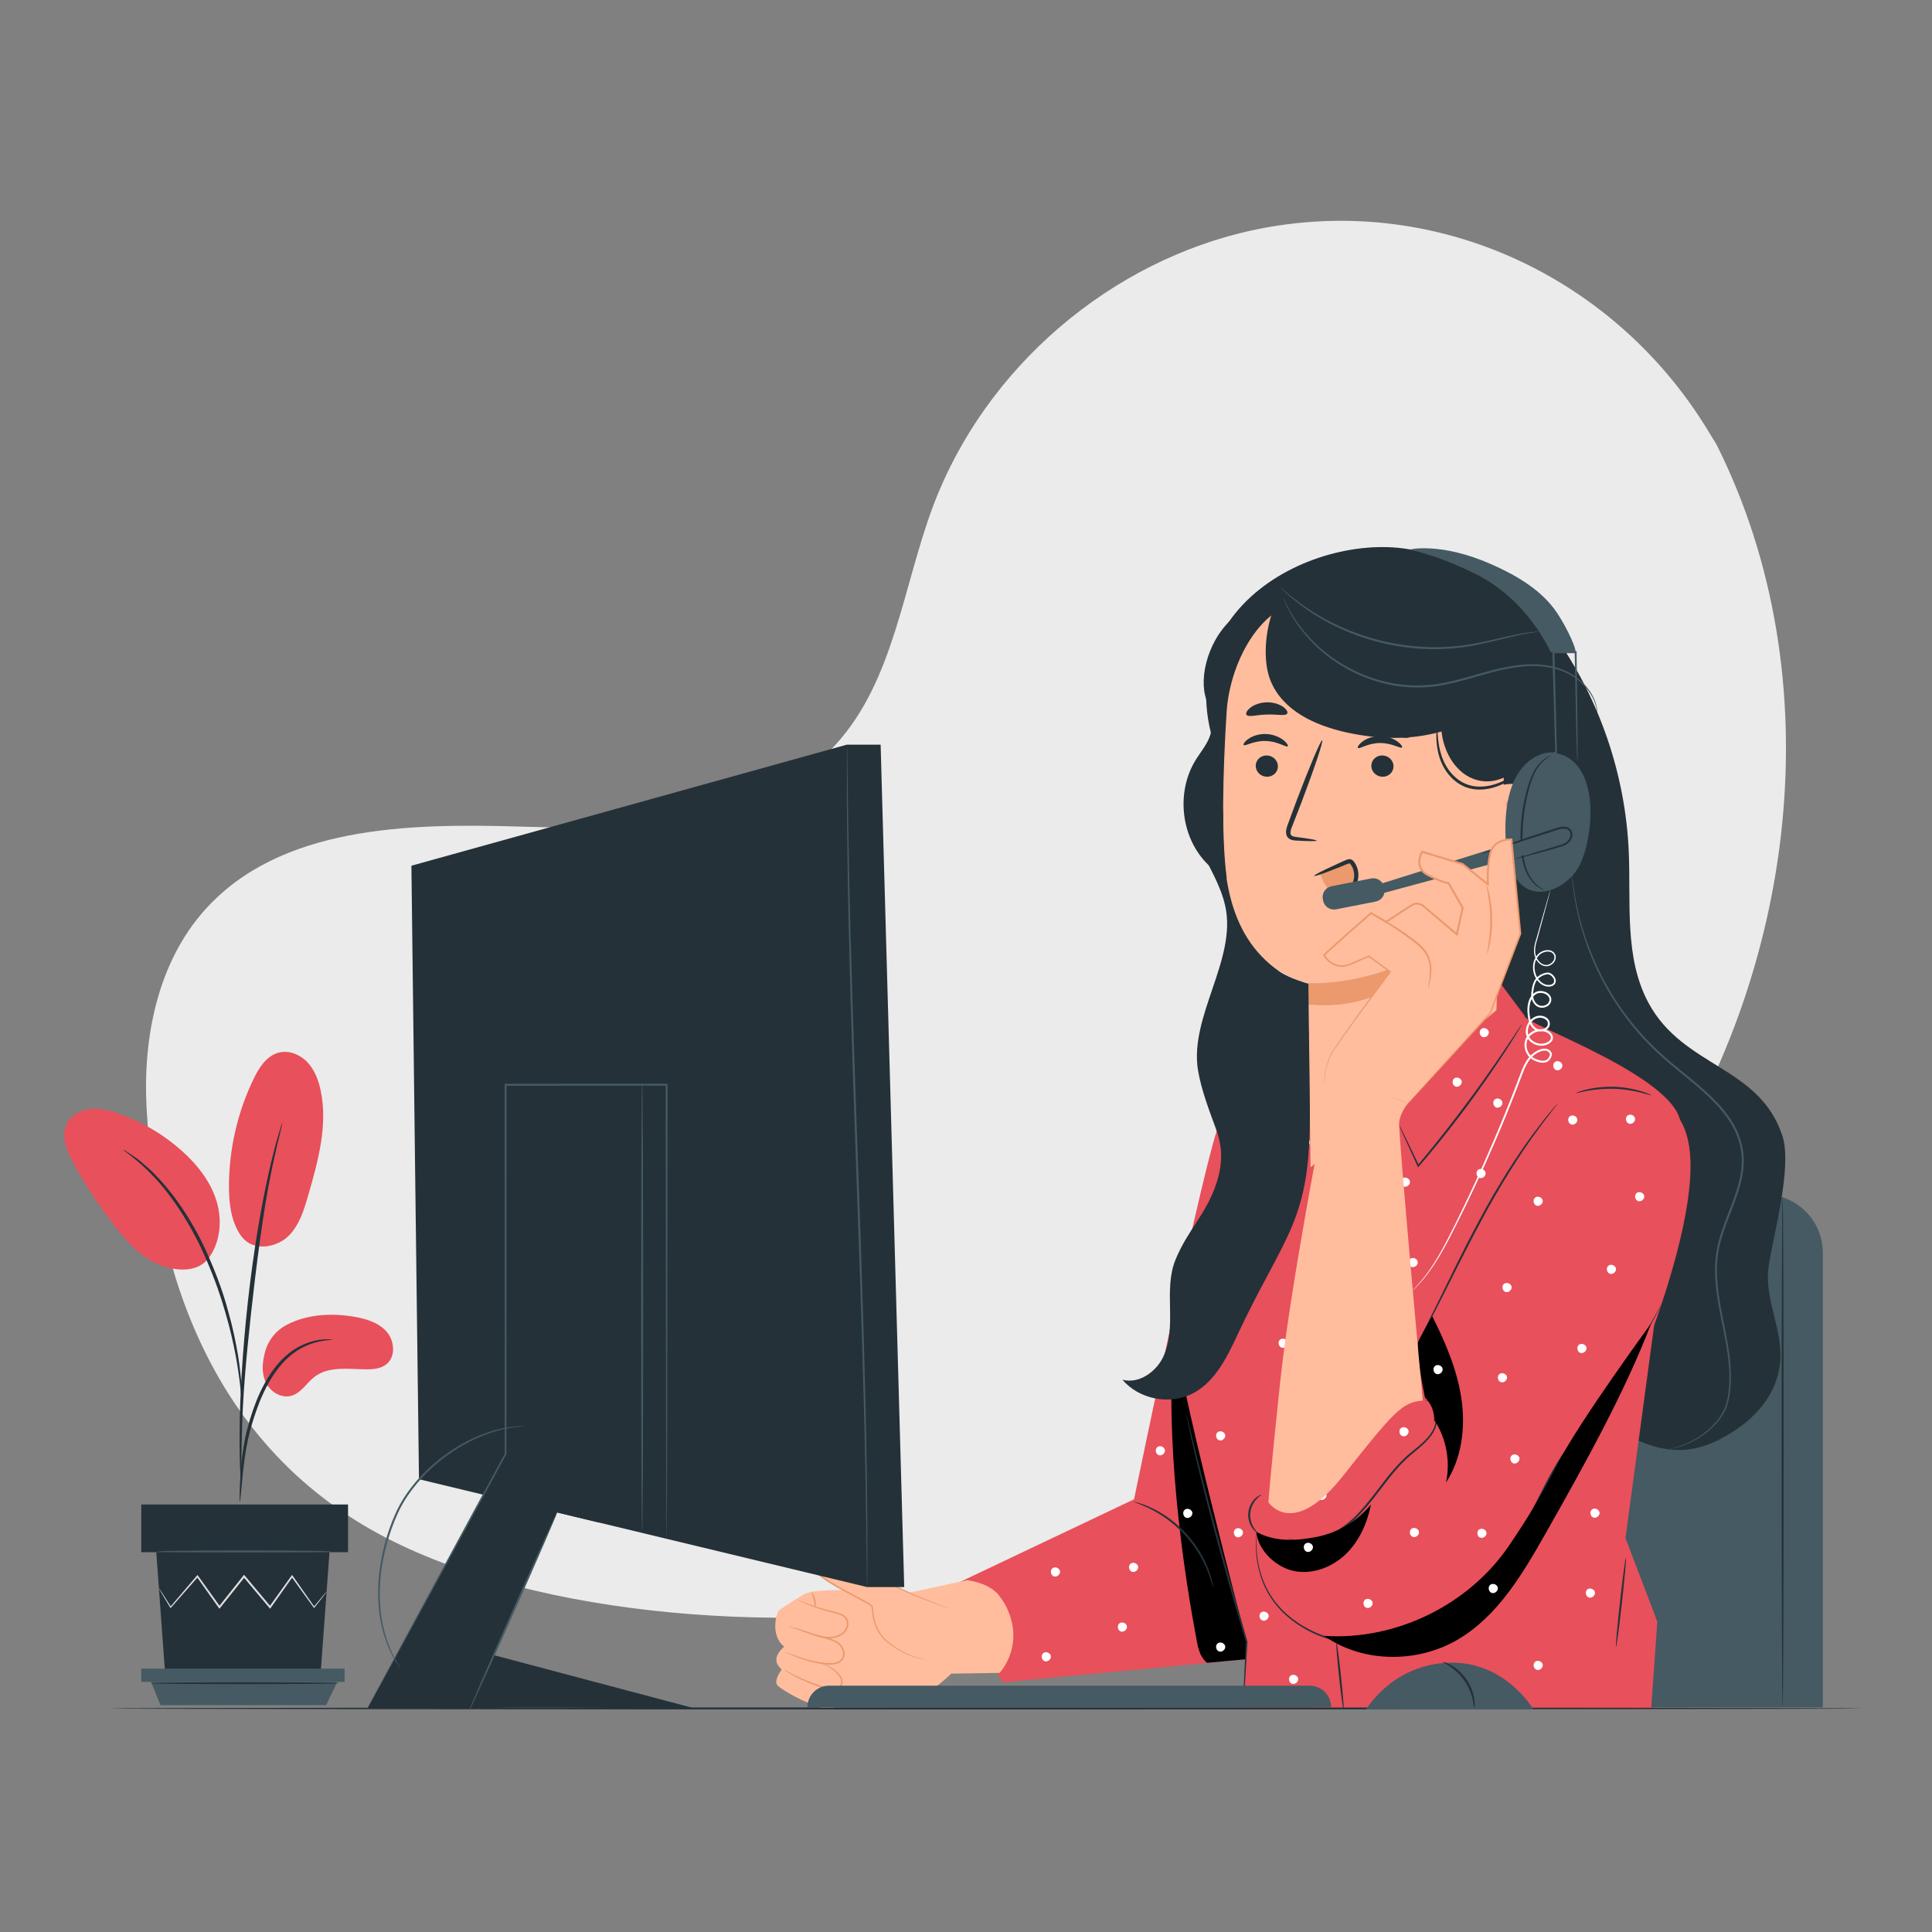 <svg xmlns="http://www.w3.org/2000/svg" xmlns:xlink="http://www.w3.org/1999/xlink" viewBox="0 0 500 500" class="LottieEmbed1125139890__svg" preserveAspectRatio="xMidYMid meet" width="500" height="500"><rect x="0" y="0" width="500" height="500" fill="#808080" stroke="none"/><defs><clipPath id="__lottie_element_337"><rect width="500" height="500" x="0" y="0"></rect></clipPath></defs><g clip-path="url(#__lottie_element_337)"><g transform="matrix(1,0,0,1,36.706,54.546)" opacity="1" style="display: block;"><g opacity="1" transform="matrix(1,0,0,1,219.059,184.305)"><path fill="#EBEBEB" fill-opacity="1" d=" M188.447,-123.85 C188.447,-123.85 185.897,-127.998 185.897,-127.998 C164.404,-162.972 125.545,-184.055 84.574,-181.496 C79.307,-181.167 74.064,-180.464 68.89,-179.37 C31.639,-171.496 -0.773,-143.68 -14.208,-108.056 C-22.109,-87.104 -24.317,-62.981 -39.311,-46.351 C-58.825,-24.708 -91.955,-24.029 -121.083,-24.925 C-150.211,-25.822 -183.363,-25.057 -202.782,-3.328 C-214.944,10.28 -218.809,29.63 -217.828,47.855 C-215.232,96.105 -197.309,138.61 -154.009,160.054 C-110.709,181.498 -43.602,184.055 3.788,174.623 C70.175,161.408 133.308,125.117 171.257,69.065 C209.205,13.013 218.809,-63.352 188.447,-123.85z"></path></g></g><g transform="matrix(1,0,0,1,15.393,271.473)" opacity="1" style="display: block;"><g opacity="1" transform="matrix(1,0,0,1,69.734,79.388)"><path fill="#E8505B" fill-opacity="1" d=" M-10.865,-8.027 C-5.632,-10.727 0.532,-11.079 6.342,-10.118 C9.463,-9.602 12.716,-8.669 14.84,-6.324 C16.964,-3.979 17.367,0.147 14.928,2.161 C13.477,3.361 11.452,3.542 9.57,3.521 C5.021,3.468 -0.026,2.667 -3.659,5.404 C-5.733,6.965 -7.113,9.561 -9.592,10.328 C-12.016,11.079 -14.753,9.649 -16.038,7.46 C-17.324,5.272 -17.367,2.536 -16.768,0.07 C-16.768,0.07 -16.136,-5.307 -10.865,-8.027z"></path></g><g opacity="1" transform="matrix(1,0,0,1,56.665,26.518)"><path fill="#E8505B" fill-opacity="1" d=" M-9.785,21.697 C-6.585,26.267 -0.366,24.754 2.518,21.965 C5.402,19.175 6.621,15.133 7.73,11.277 C10.265,2.467 12.822,-6.776 10.937,-15.747 C10.374,-18.429 9.371,-21.104 7.486,-23.094 C5.601,-25.083 2.703,-26.268 0.053,-25.568 C-3.082,-24.739 -5.033,-21.667 -6.441,-18.745 C-10.582,-10.157 -12.773,-0.636 -12.805,8.898 C-12.821,13.351 -12.297,18.02 -9.785,21.697z"></path></g><g opacity="1" transform="matrix(1,0,0,1,21.238,36.526)"><path fill="#E8505B" fill-opacity="1" d=" M16.854,18.247 C20.329,14.124 20.988,8.109 19.442,2.943 C17.896,-2.223 14.403,-6.617 10.377,-10.205 C5.658,-14.412 0.11,-17.686 -5.854,-19.782 C-8.201,-20.607 -10.677,-21.259 -13.153,-21.023 C-15.63,-20.786 -18.125,-19.52 -19.28,-17.316 C-20.988,-14.058 -19.35,-10.107 -17.579,-6.883 C-14.458,-1.203 -10.89,4.23 -6.917,9.351 C-3.722,13.472 -0.062,17.535 4.808,19.397 C9.678,21.259 14.737,21.04 17.318,17.662"></path></g><g opacity="1" transform="matrix(1,0,0,1,58.569,96.14)"><path fill="#253138" fill-opacity="1" d=" M-11.906,21.02 C-11.846,21.024 -11.749,20.283 -11.616,18.943 C-11.469,17.431 -11.284,15.533 -11.064,13.275 C-10.8,10.89 -10.452,8.052 -9.79,4.962 C-9.13,1.879 -8.096,-1.461 -6.768,-4.85 C-5.394,-8.218 -3.718,-11.281 -1.758,-13.729 C0.187,-16.188 2.45,-17.968 4.577,-18.995 C6.697,-20.043 8.597,-20.466 9.911,-20.656 C11.236,-20.792 11.979,-20.897 11.98,-20.956 C11.98,-21.015 11.236,-21.024 9.874,-20.988 C8.526,-20.898 6.547,-20.555 4.313,-19.54 C2.072,-18.545 -0.329,-16.739 -2.37,-14.229 C-4.427,-11.729 -6.165,-8.6 -7.564,-5.171 C-8.914,-1.724 -9.932,1.653 -10.564,4.801 C-11.193,7.946 -11.481,10.815 -11.669,13.219 C-11.849,15.626 -11.917,17.576 -11.95,18.923 C-11.98,20.27 -11.965,21.017 -11.906,21.02z"></path></g><g opacity="1" transform="matrix(1,0,0,1,52.13,65.953)"><path fill="#253138" fill-opacity="1" d=" M-5.076,46.845 C-5.047,46.844 -5.028,46.513 -5.02,45.882 C-5.022,45.159 -5.025,44.246 -5.028,43.126 C-5.034,40.736 -5.033,37.275 -4.905,33.001 C-4.694,24.453 -3.958,15.254 -2.536,2.285 C-1.19,-9.91 0.617,-24.1 2.523,-33.327 C2.932,-35.426 3.344,-37.316 3.732,-38.968 C4.101,-40.627 4.417,-42.055 4.721,-43.212 C4.983,-44.3 5.196,-45.186 5.365,-45.89 C5.503,-46.506 5.562,-46.832 5.534,-46.84 C5.505,-46.847 5.391,-46.538 5.199,-45.937 C4.988,-45.244 4.724,-44.37 4.399,-43.297 C4.044,-42.151 3.68,-40.731 3.265,-39.081 C2.833,-37.434 2.378,-35.551 1.93,-33.455 C0.044,-25.094 -1.953,-13.409 -3.389,-0.409 C-4.813,12.587 -5.454,24.421 -5.511,32.99 C-5.562,37.274 -5.471,40.741 -5.362,43.134 C-5.293,44.253 -5.238,45.165 -5.193,45.889 C-5.145,46.518 -5.106,46.847 -5.076,46.845z"></path></g><g opacity="1" transform="matrix(1,0,0,1,31.809,58.01)"><path fill="#253138" fill-opacity="1" d=" M15.302,31.965 C15.362,31.963 15.351,30.942 15.282,29.087 C15.176,27.237 14.922,24.564 14.401,21.288 C13.848,18.021 13.076,14.14 11.864,9.924 C11.339,7.997 10.104,3.379 7.113,-3.521 C3.171,-12.871 -2.183,-20.514 -6.842,-25.25 C-7.934,-26.506 -9.151,-27.413 -10.124,-28.301 C-10.628,-28.726 -11.073,-29.151 -11.527,-29.488 C-11.983,-29.803 -12.407,-30.095 -12.801,-30.366 C-14.334,-31.414 -15.192,-31.968 -15.224,-31.918 C-15.362,-31.73 -11.79,-29.629 -7.28,-24.831 C-2.789,-20.043 2.417,-12.452 6.326,-3.181 C8.506,1.848 10.026,6.334 11.104,10.142 C12.35,14.318 13.178,18.157 13.803,21.392 C14.398,24.634 14.742,27.281 14.949,29.114 C15.12,30.95 15.243,31.967 15.302,31.965z"></path></g><g opacity="1" transform="matrix(1,0,0,1,47.463,145.9)"><path fill="#253138" fill-opacity="1" d=" M-22.412,-15.665 C-22.412,-15.665 -20.125,15.666 -20.125,15.666 C-20.125,15.666 20.125,15.666 20.125,15.666 C20.125,15.666 22.412,-15.665 22.412,-15.665 C22.412,-15.665 -22.412,-15.665 -22.412,-15.665z"></path></g><g opacity="1" transform="matrix(1,0,0,1,47.921,124.06)"><path fill="#253138" fill-opacity="1" d=" M-26.757,6.174 C-26.757,6.174 26.757,6.174 26.757,6.174 C26.757,6.174 26.757,-6.174 26.757,-6.174 C26.757,-6.174 -26.757,-6.174 -26.757,-6.174 C-26.757,-6.174 -26.757,6.174 -26.757,6.174z"></path></g><g opacity="1" transform="matrix(1,0,0,1,47.478,162.078)"><path fill="#455A63" fill-opacity="1" d=" M-26.314,-1.712 C-26.314,-1.712 -26.314,1.712 -26.314,1.712 C-26.314,1.712 -23.799,1.712 -23.799,1.712 C-23.799,1.712 26.314,1.712 26.314,1.712 C26.314,1.712 26.314,-1.712 26.314,-1.712 C26.314,-1.712 -26.314,-1.712 -26.314,-1.712z"></path></g><g opacity="1" transform="matrix(1,0,0,1,47.777,166.802)"><path fill="#455A63" fill-opacity="1" d=" M-21.634,3.012 C-21.634,3.012 -24.099,-3.012 -24.099,-3.012 C-24.099,-3.012 24.099,-3.012 24.099,-3.012 C24.099,-3.012 21.223,3.012 21.223,3.012 C21.223,3.012 -21.634,3.012 -21.634,3.012z"></path></g><g opacity="1" transform="matrix(1,0,0,1,47.429,140.477)"><path fill="#DFDFDF" fill-opacity="1" d=" M21.699,-0.003 C21.708,0.004 21.644,0.101 21.511,0.284 C21.351,0.496 21.154,0.759 20.91,1.082 C20.338,1.813 19.553,2.818 18.565,4.083 C18.565,4.083 18.461,4.216 18.461,4.216 C18.461,4.216 18.36,4.077 18.36,4.077 C16.886,2.038 14.917,-0.685 12.599,-3.891 C12.599,-3.891 12.931,-3.891 12.931,-3.891 C11.218,-1.464 9.309,1.238 7.26,4.14 C7.26,4.14 7.082,4.392 7.082,4.392 C7.082,4.392 6.883,4.155 6.883,4.155 C4.79,1.665 2.517,-1.04 0.157,-3.848 C0.157,-3.848 0.544,-3.853 0.544,-3.853 C0.428,-3.706 0.301,-3.547 0.175,-3.388 C-1.912,-0.773 -3.93,1.759 -5.84,4.152 C-5.84,4.152 -6.04,4.403 -6.04,4.403 C-6.04,4.403 -6.225,4.142 -6.225,4.142 C-8.267,1.253 -10.175,-1.446 -11.9,-3.887 C-11.9,-3.887 -11.57,-3.871 -11.57,-3.871 C-14.366,-0.685 -16.738,2.018 -18.558,4.091 C-18.558,4.091 -18.682,4.232 -18.682,4.232 C-18.682,4.232 -18.777,4.073 -18.777,4.073 C-19.697,2.525 -20.432,1.292 -20.965,0.397 C-21.193,-0.002 -21.378,-0.324 -21.526,-0.582 C-21.649,-0.806 -21.708,-0.924 -21.697,-0.931 C-21.687,-0.938 -21.607,-0.832 -21.463,-0.62 C-21.3,-0.373 -21.095,-0.063 -20.842,0.321 C-20.283,1.199 -19.512,2.411 -18.545,3.931 C-18.545,3.931 -18.763,3.913 -18.763,3.913 C-16.972,1.813 -14.639,-0.921 -11.887,-4.146 C-11.887,-4.146 -11.714,-4.35 -11.714,-4.35 C-11.714,-4.35 -11.557,-4.13 -11.557,-4.13 C-9.817,-1.701 -7.892,0.986 -5.832,3.862 C-5.832,3.862 -6.218,3.851 -6.218,3.851 C-4.313,1.454 -2.299,-1.08 -0.218,-3.699 C-0.091,-3.859 0.036,-4.018 0.153,-4.164 C0.153,-4.164 0.344,-4.404 0.344,-4.404 C0.344,-4.404 0.541,-4.169 0.541,-4.169 C2.894,-1.357 5.161,1.353 7.248,3.849 C7.248,3.849 6.871,3.863 6.871,3.863 C8.941,0.976 10.869,-1.712 12.599,-4.126 C12.599,-4.126 12.767,-4.36 12.767,-4.36 C12.767,-4.36 12.931,-4.126 12.931,-4.126 C15.2,-0.886 17.127,1.867 18.57,3.927 C18.57,3.927 18.365,3.921 18.365,3.921 C19.393,2.689 20.209,1.71 20.804,0.997 C21.069,0.69 21.284,0.441 21.457,0.241 C21.608,0.072 21.69,-0.011 21.699,-0.003z"></path></g><g opacity="1" transform="matrix(1,0,0,1,47.911,130.028)"><path fill="#455A63" fill-opacity="1" d=" M22.524,-0.001 C22.524,0.138 12.439,0.251 0.001,0.251 C-12.441,0.251 -22.524,0.138 -22.524,-0.001 C-22.524,-0.139 -12.441,-0.251 0.001,-0.251 C12.439,-0.251 22.524,-0.139 22.524,-0.001z"></path></g><g opacity="1" transform="matrix(1,0,0,1,47.989,164.127)"><path fill="#253138" fill-opacity="1" d=" M24.48,0.001 C24.48,0.14 13.519,0.251 0.001,0.251 C-13.521,0.251 -24.48,0.14 -24.48,0.001 C-24.48,-0.138 -13.521,-0.251 0.001,-0.251 C13.519,-0.251 24.48,-0.138 24.48,0.001z"></path></g></g><g transform="matrix(1,0,0,1,347.722,308.862)" opacity="1" style="display: block;"><g opacity="1" transform="matrix(1,0,0,1,62.139,66.622)"><path fill="#455A63" fill-opacity="1" d=" M61.889,66.372 C61.889,66.372 -61.889,66.372 -61.889,66.372 C-61.889,66.372 -61.889,-51.247 -61.889,-51.247 C-61.889,-59.601 -55.118,-66.372 -46.764,-66.372 C-46.764,-66.372 46.762,-66.372 46.762,-66.372 C55.116,-66.372 61.889,-59.601 61.889,-51.247 C61.889,-51.247 61.889,66.372 61.889,66.372z"></path></g><g opacity="1" transform="matrix(1,0,0,1,113.62,66.927)"><path fill="#253138" fill-opacity="1" d=" M0.001,-66 C0.145,-66 0.26,-36.448 0.26,-0.003 C0.26,36.455 0.145,66 0.001,66 C-0.144,66 -0.26,36.455 -0.26,-0.003 C-0.26,-36.448 -0.144,-66 0.001,-66z"></path></g></g><g transform="matrix(1,0,0,1,198.936,135.636)" opacity="1" style="display: block;"><g opacity="1" transform="matrix(1,0,0,1,215.636,131.121)"><path fill="#253138" fill-opacity="1" d=" M-11.867,-101.755 C-0.526,-85.589 6.083,-66.146 6.946,-46.419 C7.529,-33.118 5.738,-18.944 12.051,-7.222 C21.106,9.593 40.7,9.022 46.699,27.155 C49.308,35.04 44.499,52.397 43.202,60.602 C41.729,69.927 47.432,77.758 45.958,87.084 C44.607,95.632 38.21,101.734 30.525,105.714 C23.689,109.255 17.368,109.349 10.255,106.405 C-3.298,100.794 -14.578,94.871 -24.234,83.83 C-37.791,68.329 -41.886,46.867 -44.202,26.404 C-49.308,-18.709 -48.274,-64.513 -41.134,-109.349"></path></g><g opacity="1" transform="matrix(1,0,0,1,230.254,164.789)"><path fill="#455A63" fill-opacity="1" d=" M2.499,74.644 C2.499,74.644 2.646,74.598 2.936,74.534 C3.226,74.465 3.663,74.399 4.218,74.23 C5.332,73.934 6.968,73.403 8.899,72.358 C10.819,71.319 13.093,69.79 15.085,67.399 C16.069,66.206 16.97,64.779 17.503,63.11 C18.012,61.44 18.242,59.563 18.35,57.615 C18.542,53.695 17.944,49.406 17.054,44.873 C16.182,40.335 14.998,35.492 14.714,30.249 C14.577,27.637 14.691,24.922 15.279,22.232 C15.837,19.535 16.811,16.9 17.822,14.252 C18.84,11.606 19.911,8.931 20.686,6.128 C21.42,3.331 21.871,0.362 21.38,-2.57 C20.953,-5.506 19.75,-8.252 18.135,-10.654 C16.522,-13.068 14.52,-15.15 12.464,-17.079 C8.333,-20.934 3.861,-24.119 0.041,-27.695 C-7.667,-34.794 -12.858,-42.872 -16.139,-50.032 C-17.773,-53.625 -19.028,-56.981 -19.863,-60.004 C-20.344,-61.498 -20.616,-62.936 -20.96,-64.233 C-21.217,-65.549 -21.453,-66.752 -21.665,-67.837 C-21.983,-70.021 -22.214,-71.717 -22.277,-72.878 C-22.32,-73.438 -22.356,-73.875 -22.38,-74.194 C-22.4,-74.491 -22.398,-74.644 -22.398,-74.644 C-22.398,-74.644 -22.364,-74.494 -22.326,-74.199 C-22.289,-73.88 -22.239,-73.446 -22.174,-72.889 C-22.077,-71.733 -21.813,-70.044 -21.464,-67.872 C-21.239,-66.793 -20.99,-65.597 -20.718,-64.289 C-20.36,-62.999 -20.075,-61.57 -19.583,-60.087 C-18.726,-57.084 -17.452,-53.752 -15.804,-50.187 C-12.498,-43.083 -7.307,-35.077 0.365,-28.048 C4.163,-24.508 8.644,-21.332 12.812,-17.452 C14.887,-15.51 16.917,-13.405 18.563,-10.943 C20.213,-8.496 21.456,-5.67 21.895,-2.646 C22.4,0.377 21.934,3.427 21.186,6.264 C20.397,9.107 19.316,11.796 18.298,14.436 C17.286,17.077 16.316,19.686 15.766,22.334 C15.183,24.975 15.064,27.643 15.193,30.226 C15.46,35.408 16.62,40.24 17.477,44.791 C18.352,49.339 18.936,53.667 18.717,57.633 C18.596,59.612 18.355,61.488 17.818,63.212 C17.255,64.928 16.321,66.379 15.309,67.584 C13.26,69.999 10.946,71.516 8.994,72.538 C7.03,73.563 5.373,74.067 4.243,74.332 C3.111,74.601 2.499,74.644 2.499,74.644z"></path></g><g opacity="1" transform="matrix(1,0,0,1,90.828,220.928)"><path fill="#E8505B" fill-opacity="1" d=" M-44.258,54.237 C-44.258,54.237 3.73,31.445 3.73,31.445 C3.73,31.445 22.418,-59.3 25.952,-66.116 C29.486,-72.93 44.258,-78.819 44.258,-78.819 C44.258,-78.819 41.783,44.062 41.783,44.062 C41.783,44.062 37.4,72.407 37.4,72.407 C37.4,72.407 -30.279,78.819 -30.279,78.819 C-30.279,78.819 -44.258,54.237 -44.258,54.237z"></path></g><g opacity="1" transform="matrix(1,0,0,1,11.583,302.662)"><path fill="#FFBD9D" fill-opacity="1" d=" M-5.973,-5.999 C-6.238,-6.009 -7.573,-5.173 -6.454,-3.066 C-5.335,-0.96 2.79,6.009 5.182,3.581 C7.573,1.154 3.921,-1.808 3.921,-1.808 C3.921,-1.808 -5.973,-5.999 -5.973,-5.999z"></path></g><g opacity="1" transform="matrix(1,0,0,1,33.003,290.431)"><path fill="#FFBD9D" fill-opacity="1" d=" M-17.154,10.517 C-17.154,10.517 -7.342,11.754 -3.563,13.191 C0.541,14.75 5.538,13.687 8.901,11.408 C12.264,9.129 14.225,7.07 14.225,7.07 C14.225,7.07 26.744,6.872 26.744,6.872 C26.744,6.872 32.754,0.643 29.186,-8.639 C28.563,-10.258 27.892,-11.54 26.317,-13.526 C24.831,-15.133 22.482,-16.437 18.425,-17.138 C18.425,-17.138 3.552,-13.926 3.552,-13.926 C3.552,-13.926 -19.491,-15.572 -23.586,-13.635 C-23.586,-13.635 -28.735,-10.583 -30.328,-9.302 C-30.928,-8.82 -32.753,-2.957 -29.006,0.091 C-29.006,0.091 -32.268,2.687 -30.501,5.013 C-30.501,5.013 -29.654,6.046 -29.654,6.046 C-29.654,6.046 -31.848,8.886 -30.722,10.122 C-29.596,11.358 -19.737,17.137 -16.21,15.759 C-12.683,14.382 -15.602,11.115 -17.154,10.517z"></path></g><g opacity="1" transform="matrix(1,0,0,1,11.933,290.337)"><path fill="#EB996D" fill-opacity="1" d=" M-5.469,-4.881 C-5.457,-4.908 -5.027,-4.74 -4.25,-4.444 C-3.472,-4.149 -2.345,-3.73 -0.93,-3.279 C-0.223,-3.054 0.557,-2.824 1.401,-2.602 C2.24,-2.372 3.159,-2.192 4.112,-1.883 C5.052,-1.569 6.069,-1.126 6.814,-0.253 C7.52,0.589 8,1.847 7.536,3.038 C7.31,3.623 6.836,4.068 6.318,4.346 C5.792,4.617 5.228,4.746 4.68,4.803 C3.574,4.907 2.536,4.767 1.553,4.638 C-0.412,4.337 -2.125,3.811 -3.532,3.313 C-4.941,2.815 -6.052,2.344 -6.819,2.017 C-7.584,1.686 -8,1.487 -7.99,1.462 C-7.979,1.434 -7.542,1.584 -6.76,1.868 C-5.976,2.149 -4.85,2.578 -3.439,3.038 C-2.03,3.498 -0.326,3.989 1.607,4.264 C2.571,4.383 3.604,4.51 4.637,4.404 C5.152,4.349 5.668,4.224 6.128,3.986 C6.577,3.742 6.971,3.367 7.156,2.884 C7.548,1.907 7.147,0.768 6.507,0.005 C5.854,-0.775 4.899,-1.216 3.993,-1.525 C3.075,-1.834 2.156,-2.028 1.311,-2.275 C0.466,-2.513 -0.315,-2.76 -1.021,-3.004 C-2.433,-3.492 -3.55,-3.956 -4.311,-4.298 C-5.072,-4.641 -5.48,-4.857 -5.469,-4.881z"></path></g><g opacity="1" transform="matrix(1,0,0,1,12.905,283.384)"><path fill="#EB996D" fill-opacity="1" d=" M-5.559,-5.021 C-5.547,-5.048 -5.119,-4.881 -4.347,-4.582 C-3.573,-4.284 -2.455,-3.854 -1.051,-3.386 C0.352,-2.917 2.041,-2.411 3.942,-1.955 C4.879,-1.715 5.961,-1.524 6.852,-0.778 C7.287,-0.41 7.617,0.132 7.704,0.728 C7.798,1.32 7.693,1.93 7.451,2.478 C6.958,3.598 5.92,4.315 4.883,4.664 C3.834,5.024 2.742,5.048 1.755,4.912 C-0.231,4.614 -1.865,3.902 -3.275,3.456 C-4.624,2.983 -5.741,2.592 -6.591,2.294 C-7.371,2.012 -7.799,1.842 -7.79,1.816 C-7.781,1.79 -7.337,1.907 -6.541,2.143 C-5.681,2.409 -4.551,2.758 -3.185,3.18 C-1.764,3.593 -0.105,4.275 1.803,4.538 C2.755,4.659 3.777,4.625 4.753,4.285 C5.715,3.957 6.648,3.293 7.077,2.312 C7.529,1.345 7.38,0.157 6.588,-0.475 C5.825,-1.129 4.788,-1.345 3.852,-1.588 C1.943,-2.068 0.252,-2.607 -1.146,-3.113 C-2.545,-3.619 -3.652,-4.091 -4.409,-4.434 C-5.164,-4.781 -5.57,-4.997 -5.559,-5.021z"></path></g><g opacity="1" transform="matrix(1,0,0,1,11.665,278.4)"><path fill="#EB996D" fill-opacity="1" d=" M0.411,1.989 C0.292,1.988 0.227,1.086 -0.034,0.017 C-0.287,-1.054 -0.639,-1.887 -0.534,-1.942 C-0.442,-1.996 0.096,-1.208 0.364,-0.078 C0.639,1.05 0.518,1.996 0.411,1.989z"></path></g><g opacity="1" transform="matrix(1,0,0,1,29.116,279.88)"><path fill="#FFBD9D" fill-opacity="1" d=" M17.588,0.804 C17.588,0.804 8.84,-2.567 8.84,-2.567 C8.84,-2.567 -15.451,-13.904 -15.861,-13.291 C-16.272,-12.676 -17.588,-12.743 -17.301,-9.782 C-17.013,-6.82 -2.857,-0.849 -2.41,0.177 C-1.962,1.203 -2.708,6.391 2.52,10.107 C7.748,13.822 11.521,13.904 11.521,13.904"></path></g><g opacity="1" transform="matrix(1,0,0,1,29.13,280.072)"><path fill="#EB996D" fill-opacity="1" d=" M11.507,13.711 C11.507,13.718 11.436,13.723 11.299,13.718 C11.162,13.711 10.959,13.696 10.694,13.658 C10.165,13.584 9.389,13.427 8.423,13.113 C7.455,12.802 6.301,12.326 5.032,11.637 C3.776,10.934 2.348,10.097 1.004,8.844 C-0.342,7.606 -1.444,5.82 -1.979,3.731 C-2.26,2.691 -2.359,1.564 -2.495,0.464 C-2.513,0.324 -2.544,0.199 -2.581,0.088 C-2.611,0.012 -2.7,-0.058 -2.81,-0.145 C-3.027,-0.309 -3.274,-0.458 -3.521,-0.605 C-4.017,-0.898 -4.536,-1.178 -5.061,-1.46 C-7.168,-2.583 -9.411,-3.718 -11.673,-5.018 C-12.804,-5.667 -13.941,-6.357 -15.045,-7.144 C-15.593,-7.545 -16.135,-7.966 -16.629,-8.466 C-16.877,-8.712 -17.104,-8.992 -17.296,-9.31 C-17.38,-9.479 -17.466,-9.648 -17.497,-9.854 C-17.54,-10.052 -17.53,-10.212 -17.549,-10.393 C-17.577,-11.091 -17.554,-11.841 -17.174,-12.506 C-16.988,-12.838 -16.677,-13.087 -16.403,-13.279 C-16.264,-13.378 -16.141,-13.469 -16.067,-13.569 C-16.041,-13.594 -16.088,-13.56 -15.983,-13.653 C-15.871,-13.723 -15.85,-13.699 -15.812,-13.707 C-15.726,-13.713 -15.7,-13.698 -15.64,-13.694 C-15.547,-13.676 -15.459,-13.655 -15.375,-13.632 C-14.059,-13.226 -12.854,-12.697 -11.646,-12.2 C-9.245,-11.188 -6.953,-10.166 -4.771,-9.185 C-0.41,-7.221 3.498,-5.407 6.773,-3.872 C7.593,-3.496 8.368,-3.103 9.11,-2.789 C9.866,-2.492 10.58,-2.211 11.249,-1.948 C12.576,-1.423 13.723,-0.968 14.674,-0.592 C15.588,-0.222 16.309,0.07 16.832,0.281 C17.059,0.378 17.242,0.455 17.39,0.519 C17.514,0.574 17.577,0.606 17.574,0.612 C17.572,0.619 17.505,0.6 17.375,0.558 C17.223,0.505 17.035,0.44 16.802,0.358 C16.272,0.164 15.541,-0.103 14.614,-0.443 C13.656,-0.802 12.499,-1.235 11.162,-1.736 C10.488,-1.991 9.769,-2.263 9.007,-2.55 C8.246,-2.862 7.479,-3.24 6.652,-3.609 C3.347,-5.102 -0.573,-6.875 -4.924,-8.841 C-7.109,-9.81 -9.405,-10.826 -11.802,-11.83 C-13,-12.32 -14.228,-12.854 -15.482,-13.238 C-15.56,-13.261 -15.637,-13.278 -15.708,-13.292 C-15.733,-13.294 -15.789,-13.306 -15.788,-13.3 C-15.793,-13.313 -15.786,-13.27 -15.801,-13.333 C-15.827,-13.408 -15.795,-13.397 -15.816,-13.433 C-15.822,-13.444 -15.832,-13.454 -15.845,-13.462 C-15.569,-13.275 -15.775,-13.401 -15.717,-13.355 C-15.717,-13.355 -15.741,-13.324 -15.741,-13.324 C-15.87,-13.153 -16.029,-13.047 -16.164,-12.948 C-16.439,-12.753 -16.672,-12.563 -16.823,-12.296 C-17.13,-11.767 -17.172,-11.076 -17.14,-10.412 C-17.119,-10.054 -17.103,-9.778 -16.938,-9.509 C-16.775,-9.24 -16.572,-8.983 -16.336,-8.751 C-15.871,-8.28 -15.343,-7.867 -14.806,-7.475 C-13.723,-6.7 -12.595,-6.014 -11.473,-5.365 C-9.225,-4.067 -6.991,-2.927 -4.883,-1.793 C-4.356,-1.507 -3.837,-1.224 -3.332,-0.922 C-3.079,-0.769 -2.83,-0.619 -2.589,-0.435 C-2.479,-0.346 -2.325,-0.236 -2.245,-0.047 C-2.19,0.112 -2.156,0.264 -2.139,0.406 C-2.003,1.554 -1.918,2.626 -1.65,3.647 C-1.143,5.682 -0.095,7.414 1.206,8.636 C2.497,9.866 3.911,10.723 5.142,11.437 C6.389,12.138 7.523,12.63 8.473,12.962 C9.424,13.296 10.187,13.477 10.707,13.577 C10.968,13.628 11.168,13.656 11.303,13.676 C11.438,13.695 11.507,13.704 11.507,13.711z"></path></g><g opacity="1" transform="matrix(1,0,0,1,11.515,298.389)"><path fill="#EB996D" fill-opacity="1" d=" M2.332,-3.465 C2.339,-3.487 2.68,-3.422 3.262,-3.194 C3.842,-2.967 4.664,-2.564 5.551,-1.87 C5.989,-1.517 6.455,-1.114 6.876,-0.586 C7.278,-0.069 7.688,0.63 7.582,1.459 C7.477,2.294 6.763,2.952 5.963,3.209 C5.136,3.487 4.24,3.355 3.417,3.129 C0.162,2.138 -2.671,0.941 -4.636,-0.105 C-5.618,-0.627 -6.386,-1.097 -6.901,-1.444 C-7.418,-1.79 -7.688,-2.004 -7.673,-2.026 C-7.656,-2.052 -7.357,-1.883 -6.818,-1.58 C-6.28,-1.277 -5.496,-0.848 -4.505,-0.363 C-2.528,0.607 0.313,1.756 3.525,2.733 C4.315,2.954 5.134,3.062 5.836,2.828 C6.539,2.605 7.12,2.057 7.208,1.405 C7.309,0.749 6.976,0.115 6.605,-0.379 C6.226,-0.879 5.781,-1.291 5.37,-1.646 C3.675,-3.043 2.292,-3.386 2.332,-3.465z"></path></g><g opacity="1" transform="matrix(1,0,0,1,116.044,250.452)"><path fill="rgb(0,0,0)" fill-opacity="1" d=" M11.84,42.912 C3.98,16.403 -2.952,-17.742 -10.812,-44.251 C-13.684,-19.776 -10.089,12.533 -5.584,36.761 C-5.056,39.599 -4.813,42.383 -2.611,44.25 C-2.611,44.25 11.84,42.912 11.84,42.912z"></path></g><g opacity="1" transform="matrix(1,0,0,1,104.729,264.085)"><path fill="#253138" fill-opacity="1" d=" M10.283,11.081 C10.178,11.106 9.846,9.351 8.78,6.704 C8.258,5.377 7.494,3.857 6.525,2.244 C5.524,0.651 4.3,-1.023 2.831,-2.623 C1.343,-4.207 -0.236,-5.553 -1.751,-6.669 C-3.287,-7.756 -4.747,-8.63 -6.031,-9.248 C-8.592,-10.508 -10.318,-10.968 -10.284,-11.071 C-10.275,-11.106 -9.843,-11.002 -9.068,-10.783 C-8.677,-10.681 -8.204,-10.538 -7.673,-10.322 C-7.14,-10.113 -6.518,-9.907 -5.873,-9.581 C-4.551,-8.996 -3.049,-8.143 -1.473,-7.061 C0.083,-5.948 1.699,-4.589 3.213,-2.978 C4.707,-1.35 5.942,0.363 6.935,1.996 C7.898,3.648 8.638,5.209 9.123,6.57 C9.401,7.237 9.56,7.874 9.729,8.421 C9.905,8.967 10.012,9.448 10.086,9.846 C10.247,10.636 10.318,11.074 10.283,11.081z"></path></g><g opacity="1" transform="matrix(1,0,0,1,170.743,212.164)"><path fill="#E8505B" fill-opacity="1" d=" M-40.743,-71.291 C-40.743,-71.291 -65.882,-15.14 -65.882,-4.831 C-65.882,5.479 -47.046,77.105 -47.046,77.105 C-47.224,79.948 -47.959,94.225 -47.959,94.225 C-47.959,94.225 57.632,94.586 57.632,94.586 C57.632,94.586 59.239,71.889 59.239,71.889 C59.239,71.889 50.998,50.259 50.998,50.259 C50.998,50.259 59.232,-10.886 59.232,-10.886 C59.232,-10.886 64.773,-46.388 65.266,-56.316 C65.882,-68.74 23.801,-83.14 24.947,-84.859 C24.947,-84.859 17.682,-94.586 17.682,-94.586 C17.682,-94.586 -23.952,-60.782 -23.952,-60.782 C-23.952,-60.782 -32.178,-84.541 -32.178,-84.541 C-32.178,-84.541 -42.033,-75.225 -42.033,-75.225 C-42.033,-75.225 -40.743,-71.291 -40.743,-71.291z"></path></g><g opacity="1" transform="matrix(1,0,0,1,183.883,216.62)"><path fill="#E8505B" fill-opacity="1" d=" M15.263,-60.81 C3.836,-41.473 -17.081,-6.234 -17.081,-6.234 C-17.081,-6.234 -54.561,36.5 -54.561,36.5 C-54.561,36.5 -57.012,58.217 -52.109,64.873 C-47.205,71.528 -38.799,76.082 -38.799,76.082 C-38.799,76.082 -28.903,76.082 -16.337,65.573 C-3.77,55.065 30.908,11.63 30.908,11.63 C30.908,11.63 42.817,-2.73 42.817,-2.73 C42.817,-2.73 57.012,-37.615 54.363,-55.368 C53.34,-62.212 50.427,-65.06 46.537,-68.199 C36.767,-76.083 21.65,-71.619 15.263,-60.81z"></path></g><g opacity="1" transform="matrix(1,0,0,1,178.572,245.948)"><path fill="#253138" fill-opacity="1" d=" M52.53,-44.182 C52.538,-44.178 52.479,-44.044 52.357,-43.786 C52.221,-43.508 52.037,-43.131 51.801,-42.648 C51.303,-41.652 50.542,-40.196 49.5,-38.355 C47.431,-34.664 44.217,-29.45 40.01,-23.165 C37.905,-20.025 35.55,-16.618 32.967,-12.998 C30.41,-9.357 27.434,-5.648 25.012,-1.287 C22.528,3.032 20.394,7.834 17.741,12.598 C15.088,17.359 11.956,22.088 8.215,26.507 C4.466,30.915 0.226,34.758 -4.41,37.668 C-9.03,40.6 -14.07,42.497 -19.029,43.329 C-23.988,44.186 -28.874,43.907 -33.191,42.729 C-35.358,42.16 -37.359,41.287 -39.18,40.299 C-41.009,39.321 -42.673,38.201 -44.116,36.959 C-45.574,35.738 -46.827,34.41 -47.836,33.023 C-48.886,31.664 -49.655,30.23 -50.298,28.866 C-51.529,26.099 -52.047,23.522 -52.314,21.423 C-52.527,19.313 -52.537,17.665 -52.484,16.552 C-52.452,16.015 -52.428,15.596 -52.41,15.288 C-52.391,15.003 -52.376,14.857 -52.367,14.858 C-52.359,14.858 -52.356,15.006 -52.358,15.291 C-52.364,15.599 -52.37,16.018 -52.379,16.555 C-52.4,17.665 -52.354,19.306 -52.112,21.399 C-51.817,23.479 -51.275,26.025 -50.034,28.745 C-49.386,30.086 -48.617,31.493 -47.573,32.825 C-46.569,34.183 -45.324,35.482 -43.878,36.677 C-42.45,37.892 -40.802,38.988 -38.99,39.946 C-37.184,40.912 -35.216,41.76 -33.077,42.312 C-28.822,43.454 -24.002,43.714 -19.108,42.855 C-14.213,42.02 -9.246,40.141 -4.682,37.236 C-0.101,34.353 4.097,30.545 7.819,26.171 C11.532,21.784 14.65,17.082 17.294,12.35 C19.94,7.616 22.085,2.815 24.596,-1.527 C27.05,-5.913 30.054,-9.634 32.617,-13.249 C35.212,-16.855 37.584,-20.246 39.706,-23.371 C43.948,-29.623 47.205,-34.801 49.324,-38.456 C50.391,-40.279 51.181,-41.717 51.708,-42.697 C51.963,-43.169 52.163,-43.538 52.309,-43.811 C52.447,-44.06 52.522,-44.186 52.53,-44.182z"></path></g><g opacity="1" transform="matrix(1,0,0,1,125.724,256.143)"><path fill="#253138" fill-opacity="1" d=" M1.722,-4.952 C1.767,-4.877 1.189,-4.551 0.5,-3.783 C-0.185,-3.033 -0.949,-1.764 -1.095,-0.216 C-1.235,1.332 -0.716,2.72 -0.18,3.584 C0.356,4.464 0.865,4.891 0.806,4.956 C0.777,5.003 0.167,4.671 -0.486,3.788 C-1.135,2.928 -1.767,1.438 -1.614,-0.265 C-1.453,-1.965 -0.559,-3.313 0.237,-4.041 C1.042,-4.788 1.701,-5.003 1.722,-4.952z"></path></g><g opacity="1" transform="matrix(1,0,0,1,153.9,245.084)"><path fill="#253138" fill-opacity="1" d=" M-19.561,17.452 C-19.554,17.435 -19.352,17.482 -18.975,17.587 C-18.785,17.636 -18.555,17.716 -18.277,17.779 C-17.987,17.833 -17.663,17.89 -17.307,17.956 C-15.848,18.194 -13.658,18.168 -11.126,17.383 C-8.61,16.577 -5.793,15.026 -3.169,12.704 C-0.541,10.383 1.821,7.287 4.289,4.05 C6.748,0.803 9.232,-2.251 11.973,-4.54 C13.333,-5.682 14.668,-6.694 15.779,-7.781 C16.89,-8.859 17.781,-10.027 18.279,-11.227 C19.218,-13.69 18.587,-16.001 17.703,-17.126 C16.779,-18.291 15.849,-18.406 15.896,-18.477 C15.901,-18.492 16.1,-18.443 16.478,-18.31 C16.834,-18.139 17.371,-17.849 17.861,-17.254 C18.839,-16.105 19.568,-13.713 18.624,-11.092 C18.115,-9.808 17.208,-8.594 16.082,-7.474 C14.958,-6.348 13.62,-5.314 12.284,-4.174 C9.603,-1.901 7.162,1.12 4.702,4.366 C2.235,7.601 -0.155,10.716 -2.853,13.065 C-5.541,15.408 -8.432,16.956 -11.018,17.733 C-13.62,18.491 -15.868,18.46 -17.341,18.156 C-17.699,18.072 -18.024,17.998 -18.316,17.93 C-18.593,17.849 -18.821,17.753 -19.007,17.688 C-19.377,17.55 -19.567,17.469 -19.561,17.452z"></path></g><g opacity="1" transform="matrix(1,0,0,1,186.103,180.932)"><path fill="#253138" fill-opacity="1" d=" M18.129,-31.061 C18.143,-31.049 17.998,-30.842 17.709,-30.457 C17.386,-30.037 16.96,-29.483 16.429,-28.792 C15.289,-27.37 13.719,-25.249 11.807,-22.61 C8.019,-17.308 3.155,-9.715 -1.531,-0.94 C-6.245,7.823 -10.149,15.951 -13.136,21.753 C-14.621,24.66 -15.842,27.002 -16.722,28.6 C-17.144,29.363 -17.482,29.974 -17.74,30.439 C-17.977,30.857 -18.11,31.072 -18.126,31.063 C-18.142,31.055 -18.041,30.823 -17.833,30.39 C-17.598,29.914 -17.288,29.288 -16.901,28.506 C-16.064,26.821 -14.896,24.471 -13.465,21.588 C-10.564,15.747 -6.712,7.592 -1.988,-1.187 C2.707,-9.979 7.636,-17.568 11.508,-22.826 C13.463,-25.443 15.081,-27.534 16.271,-28.919 C16.834,-29.585 17.285,-30.119 17.628,-30.525 C17.943,-30.887 18.115,-31.073 18.129,-31.061z"></path></g><g opacity="1" transform="matrix(1,0,0,1,141.036,262.459)"><path fill="rgb(0,0,0)" fill-opacity="1" d=" M-14.832,-1.653 C-9.957,0.99 -4.605,0.709 0.837,-0.359 C6.278,-1.428 11.317,-4.443 14.832,-8.733 C13.886,-3.982 11.851,0.662 8.385,4.046 C4.918,7.431 -0.1,9.4 -4.864,8.527 C-9.63,7.655 -14.438,3.175 -14.832,-1.653z"></path></g><g opacity="1" transform="matrix(1,0,0,1,173.826,226.537)"><path fill="rgb(0,0,0)" fill-opacity="1" d=" M-1.518,5.412 C1.547,10.109 2.642,16.05 1.452,21.531 C5.581,15.209 6.55,7.205 5.439,-0.265 C4.328,-7.734 1.295,-14.777 -2.086,-21.53 C-2.086,-21.53 -5.815,-15.236 -5.849,-14.541 C-6.03,-10.906 -4.692,-4.062 -3.989,-0.491 C-2.112,1.278 -1.224,4.036 -1.716,6.568"></path></g><g opacity="1" transform="matrix(1,0,0,1,185.551,250.013)"><path fill="rgb(0,0,0)" fill-opacity="1" d=" M-42.823,36.954 C-32.885,44.7 -18.138,45.065 -7.265,38.7 C3.207,32.57 9.653,21.534 15.638,10.978 C24.902,-5.362 36.205,-25.568 42.823,-43.148 C42.823,-43.148 24.271,-17.836 18.68,-6.926 C14.461,1.306 11.224,6.73 6.029,14.383 C-4.412,29.758 -23.317,38.967 -41.859,37.709"></path></g><g opacity="1" transform="matrix(1,0,0,1,115.967,268.294)"><path fill="#253138" fill-opacity="1" d=" M6.818,38.094 C6.807,38.093 6.8,37.987 6.801,37.781 C6.805,37.536 6.811,37.237 6.818,36.868 C6.848,36.019 6.89,34.859 6.943,33.404 C7.083,30.362 7.278,26.096 7.513,20.965 C7.513,20.965 7.522,21.036 7.522,21.036 C5.725,15.038 3.625,7.762 1.452,-0.098 C-1.43,-10.516 -3.862,-19.997 -5.497,-26.888 C-6.314,-30.335 -6.951,-33.13 -7.35,-35.069 C-7.539,-36.002 -7.691,-36.746 -7.805,-37.304 C-7.904,-37.816 -7.946,-38.087 -7.928,-38.091 C-7.911,-38.094 -7.833,-37.832 -7.703,-37.327 C-7.565,-36.774 -7.382,-36.038 -7.152,-35.114 C-6.664,-33.14 -5.979,-30.373 -5.139,-26.976 C-3.412,-20.111 -0.927,-10.651 1.954,-0.237 C4.126,7.62 6.194,14.904 7.935,20.913 C7.935,20.913 7.947,20.951 7.947,20.951 C7.947,20.951 7.944,20.985 7.944,20.985 C7.633,26.114 7.375,30.376 7.19,33.417 C7.088,34.869 7.006,36.028 6.947,36.876 C6.915,37.242 6.888,37.541 6.867,37.784 C6.845,37.99 6.83,38.094 6.818,38.094z"></path></g><g opacity="1" transform="matrix(1,0,0,1,218.673,146.723)"><path fill="#253138" fill-opacity="1" d=" M9.747,1.097 C9.717,1.177 8.667,0.805 6.933,0.375 C5.199,-0.057 2.762,-0.493 0.041,-0.578 C-2.682,-0.656 -5.142,-0.367 -6.897,-0.039 C-8.654,0.286 -9.725,0.595 -9.75,0.514 C-9.761,0.48 -9.504,0.368 -9.028,0.197 C-8.555,0.019 -7.853,-0.188 -6.973,-0.399 C-5.215,-0.824 -2.715,-1.177 0.057,-1.098 C2.826,-1.012 5.3,-0.509 7.029,0.02 C7.894,0.283 8.584,0.532 9.046,0.738 C9.511,0.938 9.761,1.064 9.747,1.097z"></path></g><g opacity="1" transform="matrix(1,0,0,1,179.068,147.925)"><path fill="#253138" fill-opacity="1" d=" M15.905,-18.542 C15.921,-18.532 15.829,-18.353 15.638,-18.022 C15.415,-17.645 15.134,-17.171 14.788,-16.589 C14.037,-15.351 12.923,-13.576 11.513,-11.404 C8.683,-7.069 4.637,-1.164 -0.15,5.124 C-4.001,10.191 -7.732,14.738 -10.788,18.301 C-10.788,18.301 -11.002,18.551 -11.002,18.551 C-11.002,18.551 -11.138,18.255 -11.138,18.255 C-12.589,15.07 -13.791,12.434 -14.663,10.521 C-15.052,9.638 -15.366,8.923 -15.609,8.372 C-15.819,7.875 -15.921,7.606 -15.902,7.598 C-15.882,7.589 -15.742,7.839 -15.495,8.318 C-15.227,8.857 -14.878,9.556 -14.448,10.42 C-13.535,12.313 -12.278,14.924 -10.758,18.077 C-10.758,18.077 -11.108,18.029 -11.108,18.029 C-8.105,14.43 -4.409,9.868 -0.565,4.809 C4.215,-1.469 8.301,-7.33 11.207,-11.608 C12.617,-13.713 13.772,-15.437 14.617,-16.697 C14.996,-17.258 15.304,-17.715 15.55,-18.078 C15.768,-18.391 15.89,-18.552 15.905,-18.542z"></path></g><g opacity="1" transform="matrix(1,0,0,1,220.563,279.066)"><path fill="#253138" fill-opacity="1" d=" M-1.281,11.563 C-1.425,11.547 -0.966,6.357 -0.258,-0.029 C0.45,-6.416 1.14,-11.581 1.283,-11.565 C1.426,-11.549 0.968,-6.36 0.26,0.029 C-0.448,6.415 -1.138,11.58 -1.281,11.563z"></path></g><g opacity="1" transform="matrix(1,0,0,1,147.837,298.01)"><path fill="#253138" fill-opacity="1" d=" M-0.932,-8.741 C-0.789,-8.756 -0.256,-4.855 0.258,-0.029 C0.773,4.799 1.075,8.724 0.932,8.739 C0.789,8.755 0.255,4.855 -0.259,0.027 C-0.775,-4.8 -1.075,-8.725 -0.932,-8.741z"></path></g><g opacity="1" transform="matrix(1,0,0,1,199.065,175.22)"><path fill="#FFFFFF" fill-opacity="1" d=" M1.249,-0.166 C1.118,-0.993 -0.026,-1.447 -0.689,-0.937 C-0.689,-0.937 -0.757,-0.881 -0.757,-0.881 C-1.381,-0.323 -1.145,0.886 -0.355,1.167 C0.433,1.447 1.381,0.66 1.249,-0.166z"></path></g><g opacity="1" transform="matrix(1,0,0,1,188.638,149.806)"><path fill="#FFFFFF" fill-opacity="1" d=" M1.25,-0.167 C1.118,-0.993 -0.026,-1.447 -0.689,-0.936 C-0.689,-0.936 -0.756,-0.88 -0.756,-0.88 C-1.381,-0.322 -1.144,0.886 -0.355,1.167 C0.434,1.448 1.381,0.66 1.25,-0.167z"></path></g><g opacity="1" transform="matrix(1,0,0,1,164.709,170.27)"><path fill="#FFFFFF" fill-opacity="1" d=" M1.249,-0.166 C1.118,-0.993 -0.026,-1.447 -0.689,-0.937 C-0.689,-0.937 -0.757,-0.881 -0.757,-0.881 C-1.381,-0.323 -1.144,0.886 -0.355,1.167 C0.434,1.447 1.381,0.66 1.249,-0.166z"></path></g><g opacity="1" transform="matrix(1,0,0,1,138.841,159.994)"><path fill="#FFFFFF" fill-opacity="1" d=" M1.249,-0.166 C1.118,-0.993 -0.026,-1.447 -0.689,-0.937 C-0.689,-0.937 -0.757,-0.881 -0.757,-0.881 C-1.381,-0.323 -1.144,0.886 -0.355,1.166 C0.434,1.447 1.381,0.66 1.249,-0.166z"></path></g><g opacity="1" transform="matrix(1,0,0,1,134.264,149.863)"><path fill="#FFFFFF" fill-opacity="1" d=" M1.249,-0.165 C1.118,-0.992 -0.026,-1.447 -0.689,-0.936 C-0.689,-0.936 -0.757,-0.88 -0.757,-0.88 C-1.381,-0.322 -1.144,0.887 -0.355,1.167 C0.433,1.448 1.381,0.661 1.249,-0.165z"></path></g><g opacity="1" transform="matrix(1,0,0,1,136.251,138.158)"><path fill="#FFFFFF" fill-opacity="1" d=" M1.25,-0.167 C1.119,-0.993 -0.027,-1.447 -0.689,-0.936 C-0.689,-0.936 -0.757,-0.88 -0.757,-0.88 C-1.381,-0.322 -1.144,0.887 -0.354,1.167 C0.434,1.448 1.381,0.66 1.25,-0.167z"></path></g><g opacity="1" transform="matrix(1,0,0,1,121.926,154.258)"><path fill="#FFFFFF" fill-opacity="1" d=" M1.249,-0.166 C1.118,-0.993 -0.026,-1.447 -0.689,-0.937 C-0.689,-0.937 -0.757,-0.881 -0.757,-0.881 C-1.381,-0.323 -1.144,0.886 -0.355,1.167 C0.434,1.447 1.381,0.66 1.249,-0.166z"></path></g><g opacity="1" transform="matrix(1,0,0,1,155.111,158.901)"><path fill="#FFFFFF" fill-opacity="1" d=" M1.25,-0.167 C1.118,-0.993 -0.027,-1.447 -0.689,-0.936 C-0.689,-0.936 -0.757,-0.88 -0.757,-0.88 C-1.381,-0.322 -1.144,0.887 -0.355,1.167 C0.434,1.448 1.381,0.66 1.25,-0.167z"></path></g><g opacity="1" transform="matrix(1,0,0,1,127.016,179.767)"><path fill="#FFFFFF" fill-opacity="1" d=" M1.249,-0.166 C1.118,-0.993 -0.026,-1.447 -0.689,-0.937 C-0.689,-0.937 -0.757,-0.881 -0.757,-0.881 C-1.381,-0.323 -1.145,0.886 -0.355,1.167 C0.433,1.447 1.381,0.66 1.249,-0.166z"></path></g><g opacity="1" transform="matrix(1,0,0,1,101.297,239.788)"><path fill="#FFFFFF" fill-opacity="1" d=" M1.25,-0.167 C1.118,-0.993 -0.027,-1.447 -0.689,-0.936 C-0.689,-0.936 -0.757,-0.88 -0.757,-0.88 C-1.381,-0.322 -1.144,0.887 -0.354,1.167 C0.434,1.448 1.381,0.66 1.25,-0.167z"></path></g><g opacity="1" transform="matrix(1,0,0,1,110.473,205.172)"><path fill="#FFFFFF" fill-opacity="1" d=" M1.249,-0.166 C1.118,-0.993 -0.026,-1.447 -0.689,-0.937 C-0.689,-0.937 -0.757,-0.881 -0.757,-0.881 C-1.381,-0.323 -1.145,0.886 -0.355,1.166 C0.433,1.447 1.381,0.66 1.249,-0.166z"></path></g><g opacity="1" transform="matrix(1,0,0,1,178.111,144.387)"><path fill="#FFFFFF" fill-opacity="1" d=" M1.25,-0.167 C1.118,-0.993 -0.026,-1.448 -0.689,-0.937 C-0.689,-0.937 -0.756,-0.881 -0.756,-0.881 C-1.381,-0.323 -1.144,0.886 -0.355,1.166 C0.434,1.447 1.381,0.66 1.25,-0.167z"></path></g><g opacity="1" transform="matrix(1,0,0,1,210.391,213.315)"><path fill="#FFFFFF" fill-opacity="1" d=" M1.25,-0.167 C1.118,-0.993 -0.026,-1.447 -0.689,-0.936 C-0.689,-0.936 -0.756,-0.88 -0.756,-0.88 C-1.381,-0.322 -1.144,0.887 -0.355,1.167 C0.434,1.448 1.381,0.66 1.25,-0.167z"></path></g><g opacity="1" transform="matrix(1,0,0,1,222.97,153.997)"><path fill="#FFFFFF" fill-opacity="1" d=" M1.25,-0.166 C1.118,-0.993 -0.026,-1.447 -0.689,-0.937 C-0.689,-0.937 -0.756,-0.88 -0.756,-0.88 C-1.381,-0.322 -1.144,0.886 -0.355,1.167 C0.434,1.447 1.381,0.66 1.25,-0.166z"></path></g><g opacity="1" transform="matrix(1,0,0,1,218.031,192.843)"><path fill="#FFFFFF" fill-opacity="1" d=" M1.25,-0.166 C1.118,-0.993 -0.026,-1.447 -0.689,-0.937 C-0.689,-0.937 -0.756,-0.88 -0.756,-0.88 C-1.381,-0.322 -1.144,0.886 -0.355,1.167 C0.434,1.447 1.381,0.661 1.25,-0.166z"></path></g><g opacity="1" transform="matrix(1,0,0,1,189.825,220.892)"><path fill="#FFFFFF" fill-opacity="1" d=" M1.249,-0.166 C1.118,-0.992 -0.026,-1.447 -0.689,-0.936 C-0.689,-0.936 -0.757,-0.88 -0.757,-0.88 C-1.381,-0.322 -1.145,0.886 -0.355,1.167 C0.433,1.447 1.381,0.661 1.249,-0.166z"></path></g><g opacity="1" transform="matrix(1,0,0,1,191.012,197.543)"><path fill="#FFFFFF" fill-opacity="1" d=" M1.25,-0.166 C1.118,-0.993 -0.026,-1.447 -0.689,-0.937 C-0.689,-0.937 -0.756,-0.881 -0.756,-0.881 C-1.381,-0.323 -1.144,0.886 -0.355,1.167 C0.434,1.447 1.381,0.66 1.25,-0.166z"></path></g><g opacity="1" transform="matrix(1,0,0,1,208.03,154.2)"><path fill="#FFFFFF" fill-opacity="1" d=" M1.249,-0.167 C1.118,-0.993 -0.026,-1.447 -0.689,-0.936 C-0.689,-0.936 -0.757,-0.88 -0.757,-0.88 C-1.381,-0.322 -1.144,0.887 -0.355,1.167 C0.434,1.448 1.381,0.66 1.249,-0.167z"></path></g><g opacity="1" transform="matrix(1,0,0,1,185.121,131.577)"><path fill="#FFFFFF" fill-opacity="1" d=" M1.249,-0.165 C1.118,-0.992 -0.026,-1.447 -0.689,-0.936 C-0.689,-0.936 -0.757,-0.88 -0.757,-0.88 C-1.381,-0.322 -1.144,0.887 -0.355,1.167 C0.434,1.448 1.381,0.661 1.249,-0.165z"></path></g><g opacity="1" transform="matrix(1,0,0,1,184.29,168.046)"><path fill="#FFFFFF" fill-opacity="1" d=" M1.249,-0.167 C1.118,-0.993 -0.026,-1.447 -0.689,-0.936 C-0.689,-0.936 -0.757,-0.88 -0.757,-0.88 C-1.381,-0.322 -1.144,0.886 -0.355,1.167 C0.433,1.448 1.381,0.66 1.249,-0.167z"></path></g><g opacity="1" transform="matrix(1,0,0,1,155.043,279.296)"><path fill="#FFFFFF" fill-opacity="1" d=" M1.25,-0.167 C1.119,-0.993 -0.027,-1.447 -0.689,-0.936 C-0.689,-0.936 -0.757,-0.88 -0.757,-0.88 C-1.381,-0.322 -1.144,0.887 -0.354,1.167 C0.434,1.448 1.381,0.66 1.25,-0.167z"></path></g><g opacity="1" transform="matrix(1,0,0,1,121.495,261.001)"><path fill="#FFFFFF" fill-opacity="1" d=" M1.25,-0.166 C1.119,-0.992 -0.027,-1.447 -0.689,-0.936 C-0.689,-0.936 -0.757,-0.88 -0.757,-0.88 C-1.381,-0.322 -1.144,0.886 -0.354,1.167 C0.434,1.447 1.381,0.661 1.25,-0.166z"></path></g><g opacity="1" transform="matrix(1,0,0,1,94.369,269.968)"><path fill="#FFFFFF" fill-opacity="1" d=" M1.25,-0.166 C1.118,-0.993 -0.026,-1.447 -0.689,-0.937 C-0.689,-0.937 -0.756,-0.881 -0.756,-0.881 C-1.381,-0.323 -1.144,0.886 -0.355,1.166 C0.434,1.447 1.381,0.66 1.25,-0.166z"></path></g><g opacity="1" transform="matrix(1,0,0,1,91.466,285.417)"><path fill="#FFFFFF" fill-opacity="1" d=" M1.25,-0.166 C1.118,-0.992 -0.027,-1.447 -0.689,-0.937 C-0.689,-0.937 -0.757,-0.88 -0.757,-0.88 C-1.381,-0.322 -1.144,0.886 -0.354,1.167 C0.434,1.447 1.381,0.661 1.25,-0.166z"></path></g><g opacity="1" transform="matrix(1,0,0,1,116.898,290.593)"><path fill="#FFFFFF" fill-opacity="1" d=" M1.25,-0.166 C1.118,-0.993 -0.026,-1.447 -0.689,-0.937 C-0.689,-0.937 -0.756,-0.88 -0.756,-0.88 C-1.381,-0.322 -1.144,0.886 -0.355,1.167 C0.434,1.447 1.381,0.661 1.25,-0.166z"></path></g><g opacity="1" transform="matrix(1,0,0,1,108.394,255.995)"><path fill="#FFFFFF" fill-opacity="1" d=" M1.249,-0.166 C1.118,-0.993 -0.026,-1.447 -0.689,-0.937 C-0.689,-0.937 -0.757,-0.88 -0.757,-0.88 C-1.381,-0.322 -1.144,0.886 -0.355,1.167 C0.434,1.447 1.381,0.661 1.249,-0.166z"></path></g><g opacity="1" transform="matrix(1,0,0,1,139.597,264.786)"><path fill="#FFFFFF" fill-opacity="1" d=" M1.25,-0.165 C1.118,-0.992 -0.026,-1.447 -0.689,-0.936 C-0.689,-0.936 -0.756,-0.88 -0.756,-0.88 C-1.381,-0.322 -1.144,0.887 -0.355,1.167 C0.434,1.448 1.381,0.661 1.25,-0.165z"></path></g><g opacity="1" transform="matrix(1,0,0,1,213.771,255.936)"><path fill="#FFFFFF" fill-opacity="1" d=" M1.25,-0.165 C1.118,-0.992 -0.027,-1.447 -0.689,-0.936 C-0.689,-0.936 -0.757,-0.88 -0.757,-0.88 C-1.381,-0.322 -1.144,0.887 -0.354,1.167 C0.434,1.448 1.381,0.661 1.25,-0.165z"></path></g><g opacity="1" transform="matrix(1,0,0,1,167.877,299.914)"><path fill="#FFFFFF" fill-opacity="1" d=" M1.249,-0.166 C1.118,-0.993 -0.026,-1.447 -0.689,-0.937 C-0.689,-0.937 -0.757,-0.881 -0.757,-0.881 C-1.381,-0.323 -1.144,0.886 -0.355,1.166 C0.434,1.447 1.381,0.66 1.249,-0.166z"></path></g><g opacity="1" transform="matrix(1,0,0,1,187.451,275.434)"><path fill="#FFFFFF" fill-opacity="1" d=" M1.249,-0.167 C1.118,-0.993 -0.026,-1.447 -0.689,-0.936 C-0.689,-0.936 -0.757,-0.88 -0.757,-0.88 C-1.381,-0.322 -1.145,0.886 -0.355,1.167 C0.433,1.448 1.381,0.66 1.249,-0.167z"></path></g><g opacity="1" transform="matrix(1,0,0,1,199.077,295.343)"><path fill="#FFFFFF" fill-opacity="1" d=" M1.25,-0.167 C1.118,-0.993 -0.026,-1.448 -0.689,-0.937 C-0.689,-0.937 -0.756,-0.881 -0.756,-0.881 C-1.381,-0.323 -1.144,0.886 -0.355,1.166 C0.434,1.447 1.381,0.66 1.25,-0.167z"></path></g><g opacity="1" transform="matrix(1,0,0,1,166.727,191.081)"><path fill="#FFFFFF" fill-opacity="1" d=" M1.25,-0.166 C1.118,-0.992 -0.027,-1.447 -0.689,-0.936 C-0.689,-0.936 -0.757,-0.88 -0.757,-0.88 C-1.381,-0.322 -1.144,0.886 -0.354,1.167 C0.434,1.447 1.381,0.661 1.25,-0.166z"></path></g><g opacity="1" transform="matrix(1,0,0,1,193.051,241.907)"><path fill="#FFFFFF" fill-opacity="1" d=" M1.25,-0.166 C1.119,-0.993 -0.026,-1.447 -0.689,-0.937 C-0.689,-0.937 -0.757,-0.881 -0.757,-0.881 C-1.381,-0.323 -1.144,0.886 -0.354,1.167 C0.434,1.447 1.381,0.66 1.25,-0.166z"></path></g><g opacity="1" transform="matrix(1,0,0,1,184.514,261.159)"><path fill="#FFFFFF" fill-opacity="1" d=" M1.249,-0.167 C1.118,-0.993 -0.026,-1.448 -0.689,-0.937 C-0.689,-0.937 -0.757,-0.881 -0.757,-0.881 C-1.381,-0.323 -1.144,0.886 -0.355,1.166 C0.434,1.447 1.381,0.66 1.249,-0.167z"></path></g><g opacity="1" transform="matrix(1,0,0,1,212.584,276.622)"><path fill="#FFFFFF" fill-opacity="1" d=" M1.249,-0.166 C1.118,-0.993 -0.026,-1.447 -0.689,-0.937 C-0.689,-0.937 -0.757,-0.88 -0.757,-0.88 C-1.381,-0.322 -1.144,0.886 -0.355,1.167 C0.434,1.447 1.381,0.661 1.249,-0.166z"></path></g><g opacity="1" transform="matrix(1,0,0,1,135.776,298.946)"><path fill="#FFFFFF" fill-opacity="1" d=" M1.249,-0.166 C1.118,-0.993 -0.026,-1.447 -0.689,-0.937 C-0.689,-0.937 -0.757,-0.881 -0.757,-0.881 C-1.381,-0.323 -1.144,0.886 -0.355,1.167 C0.433,1.447 1.381,0.66 1.249,-0.166z"></path></g><g opacity="1" transform="matrix(1,0,0,1,71.773,293.105)"><path fill="#FFFFFF" fill-opacity="1" d=" M1.249,-0.167 C1.118,-0.993 -0.026,-1.448 -0.689,-0.937 C-0.689,-0.937 -0.757,-0.88 -0.757,-0.88 C-1.381,-0.322 -1.144,0.887 -0.355,1.167 C0.434,1.448 1.381,0.66 1.249,-0.167z"></path></g><g opacity="1" transform="matrix(1,0,0,1,128.136,282.593)"><path fill="#FFFFFF" fill-opacity="1" d=" M1.249,-0.166 C1.118,-0.992 -0.026,-1.447 -0.689,-0.936 C-0.689,-0.936 -0.757,-0.88 -0.757,-0.88 C-1.381,-0.322 -1.144,0.886 -0.355,1.167 C0.433,1.447 1.381,0.661 1.249,-0.166z"></path></g><g opacity="1" transform="matrix(1,0,0,1,74.147,271.156)"><path fill="#FFFFFF" fill-opacity="1" d=" M1.249,-0.167 C1.118,-0.993 -0.026,-1.447 -0.689,-0.936 C-0.689,-0.936 -0.757,-0.88 -0.757,-0.88 C-1.381,-0.322 -1.144,0.887 -0.355,1.167 C0.434,1.448 1.381,0.66 1.249,-0.167z"></path></g><g opacity="1" transform="matrix(1,0,0,1,164.353,234.86)"><path fill="#FFFFFF" fill-opacity="1" d=" M1.25,-0.166 C1.119,-0.993 -0.027,-1.447 -0.689,-0.937 C-0.689,-0.937 -0.757,-0.881 -0.757,-0.881 C-1.381,-0.323 -1.144,0.886 -0.354,1.167 C0.434,1.447 1.381,0.66 1.25,-0.166z"></path></g><g opacity="1" transform="matrix(1,0,0,1,145.474,179.767)"><path fill="#FFFFFF" fill-opacity="1" d=" M1.25,-0.166 C1.118,-0.993 -0.026,-1.447 -0.689,-0.937 C-0.689,-0.937 -0.756,-0.881 -0.756,-0.881 C-1.381,-0.323 -1.144,0.886 -0.355,1.167 C0.434,1.447 1.381,0.66 1.25,-0.166z"></path></g><g opacity="1" transform="matrix(1,0,0,1,140.759,227.543)"><path fill="#FFFFFF" fill-opacity="1" d=" M1.249,-0.166 C1.118,-0.992 -0.026,-1.447 -0.689,-0.936 C-0.689,-0.936 -0.757,-0.88 -0.757,-0.88 C-1.381,-0.322 -1.145,0.886 -0.355,1.167 C0.433,1.447 1.381,0.661 1.249,-0.166z"></path></g><g opacity="1" transform="matrix(1,0,0,1,133.077,211.959)"><path fill="#FFFFFF" fill-opacity="1" d=" M1.25,-0.166 C1.118,-0.993 -0.027,-1.447 -0.689,-0.937 C-0.689,-0.937 -0.757,-0.88 -0.757,-0.88 C-1.381,-0.322 -1.144,0.886 -0.354,1.167 C0.434,1.447 1.381,0.661 1.25,-0.166z"></path></g><g opacity="1" transform="matrix(1,0,0,1,167.044,260.944)"><path fill="#FFFFFF" fill-opacity="1" d=" M1.249,-0.166 C1.118,-0.993 -0.026,-1.447 -0.689,-0.937 C-0.689,-0.937 -0.757,-0.881 -0.757,-0.881 C-1.381,-0.323 -1.144,0.886 -0.355,1.166 C0.434,1.447 1.381,0.66 1.249,-0.166z"></path></g><g opacity="1" transform="matrix(1,0,0,1,143.101,251.332)"><path fill="#FFFFFF" fill-opacity="1" d=" M1.25,-0.167 C1.118,-0.993 -0.027,-1.447 -0.689,-0.936 C-0.689,-0.936 -0.757,-0.88 -0.757,-0.88 C-1.381,-0.322 -1.144,0.887 -0.354,1.167 C0.434,1.448 1.381,0.66 1.25,-0.167z"></path></g><g opacity="1" transform="matrix(1,0,0,1,153.35,198.577)"><path fill="#FFFFFF" fill-opacity="1" d=" M1.249,-0.167 C1.118,-0.993 -0.026,-1.448 -0.689,-0.937 C-0.689,-0.937 -0.757,-0.881 -0.757,-0.881 C-1.381,-0.323 -1.145,0.886 -0.355,1.166 C0.433,1.447 1.381,0.66 1.249,-0.167z"></path></g><g opacity="1" transform="matrix(1,0,0,1,116.898,235.932)"><path fill="#FFFFFF" fill-opacity="1" d=" M1.25,-0.166 C1.118,-0.993 -0.026,-1.447 -0.689,-0.937 C-0.689,-0.937 -0.756,-0.881 -0.756,-0.881 C-1.381,-0.323 -1.144,0.886 -0.355,1.166 C0.434,1.447 1.381,0.66 1.25,-0.166z"></path></g><g opacity="1" transform="matrix(1,0,0,1,173.161,218.787)"><path fill="#FFFFFF" fill-opacity="1" d=" M1.25,-0.166 C1.119,-0.993 -0.027,-1.447 -0.689,-0.937 C-0.689,-0.937 -0.757,-0.881 -0.757,-0.881 C-1.381,-0.323 -1.144,0.886 -0.354,1.167 C0.434,1.447 1.381,0.66 1.25,-0.166z"></path></g><g opacity="1" transform="matrix(1,0,0,1,225.344,174.032)"><path fill="#FFFFFF" fill-opacity="1" d=" M1.25,-0.167 C1.118,-0.993 -0.026,-1.447 -0.689,-0.936 C-0.689,-0.936 -0.756,-0.88 -0.756,-0.88 C-1.381,-0.322 -1.144,0.886 -0.355,1.167 C0.434,1.448 1.381,0.66 1.25,-0.167z"></path></g><g opacity="1" transform="matrix(1,0,0,1,204.157,140.143)"><path fill="#FFFFFF" fill-opacity="1" d=" M1.25,-0.167 C1.118,-0.993 -0.027,-1.448 -0.689,-0.937 C-0.689,-0.937 -0.757,-0.881 -0.757,-0.881 C-1.381,-0.323 -1.144,0.886 -0.354,1.166 C0.434,1.447 1.381,0.66 1.25,-0.167z"></path></g><g opacity="1" transform="matrix(1,0,0,1,163.092,144.387)"><path fill="#FFFFFF" fill-opacity="1" d=" M1.25,-0.167 C1.118,-0.993 -0.026,-1.448 -0.689,-0.937 C-0.689,-0.937 -0.756,-0.881 -0.756,-0.881 C-1.381,-0.323 -1.144,0.886 -0.355,1.166 C0.434,1.447 1.381,0.66 1.25,-0.167z"></path></g><g opacity="1" transform="matrix(1,0,0,1,121.778,59.474)"><path fill="#253138" fill-opacity="1" d=" M0.679,-36.901 C-7.197,-31.889 -10.341,-21.387 -8.839,-15.181 C-8.082,-12.052 -6.662,-8.904 -7.282,-5.746 C-7.817,-3.017 -9.779,-0.835 -11.248,1.527 C-16.145,9.405 -15.278,20.429 -9.209,27.444 C-3.139,34.458 7.645,36.9 16.145,33.186"></path></g><g opacity="1" transform="matrix(1,0,0,1,154.374,52.288)"><path fill="#253138" fill-opacity="1" d=" M-36.577,11.273 C-55.737,-30.868 -10.163,-52.038 14.705,-45.015 C38.076,-38.414 48.044,-26.783 51.89,-11.152 C55.737,4.486 55.553,21.422 49.425,36.316 C46.402,43.659 40.96,51.121 33.072,52.038"></path></g><g opacity="1" transform="matrix(1,0,0,1,154.084,92.479)"><path fill="#FFBD9D" fill-opacity="1" d=" M-13.84,73.994 C-14.17,53.86 -14.404,26.203 -14.411,26.317 C-14.411,26.317 -31.718,23.444 -35.304,0.864 C-37.087,-10.365 -36.523,-28.777 -35.574,-43.827 C-34.721,-57.373 -25.745,-73.994 -12.248,-72.566 C-12.248,-72.566 29.899,-61.913 29.899,-61.913 C34,-61.48 37.087,-57.981 37.005,-53.858 C37.005,-53.858 34.259,33.32 34.259,33.32"></path></g><g opacity="1" transform="matrix(1,0,0,1,128.915,62.628)"><path fill="#253138" fill-opacity="1" d=" M-2.87,-0.188 C-2.941,1.332 -1.714,2.645 -0.128,2.749 C1.454,2.853 2.798,1.708 2.869,0.188 C2.941,-1.331 1.713,-2.645 0.131,-2.749 C-1.454,-2.853 -2.798,-1.707 -2.87,-0.188z"></path></g><g opacity="1" transform="matrix(1,0,0,1,158.835,62.628)"><path fill="#253138" fill-opacity="1" d=" M-2.87,-0.188 C-2.941,1.332 -1.714,2.645 -0.128,2.749 C1.454,2.853 2.798,1.708 2.869,0.188 C2.941,-1.331 1.714,-2.645 0.131,-2.749 C-1.454,-2.853 -2.798,-1.707 -2.87,-0.188z"></path></g><g opacity="1" transform="matrix(1,0,0,1,128.63,56.074)"><path fill="#253138" fill-opacity="1" d=" M-5.701,1.106 C-5.355,1.496 -3.108,-0.054 0.006,0.059 C3.118,0.126 5.351,1.804 5.701,1.434 C5.873,1.271 5.529,0.576 4.559,-0.182 C3.604,-0.936 1.955,-1.693 0.015,-1.75 C-1.926,-1.804 -3.581,-1.144 -4.543,-0.444 C-5.525,0.259 -5.873,0.931 -5.701,1.106z"></path></g><g opacity="1" transform="matrix(1,0,0,1,158.2,56.57)"><path fill="#253138" fill-opacity="1" d=" M-5.698,1.354 C-5.336,1.73 -3.148,0.097 -0.034,0.092 C3.078,0.041 5.373,1.634 5.71,1.251 C5.875,1.081 5.51,0.402 4.507,-0.318 C3.524,-1.036 1.849,-1.73 -0.092,-1.714 C-2.033,-1.695 -3.664,-0.973 -4.599,-0.237 C-5.552,0.502 -5.874,1.186 -5.698,1.354z"></path></g><g opacity="1" transform="matrix(1,0,0,1,138.614,68.964)"><path fill="#253138" fill-opacity="1" d=" M3.212,12.957 C3.227,12.78 1.289,12.446 -1.85,12.044 C-2.645,11.962 -3.399,11.805 -3.533,11.262 C-3.721,10.686 -3.387,9.828 -3.001,8.902 C-2.253,6.977 -1.47,4.959 -0.647,2.844 C2.62,-5.783 4.985,-12.877 4.637,-13.005 C4.289,-13.134 1.357,-6.247 -1.911,2.38 C-2.697,4.508 -3.45,6.537 -4.165,8.477 C-4.467,9.381 -4.984,10.407 -4.578,11.6 C-4.364,12.194 -3.78,12.626 -3.27,12.763 C-2.761,12.919 -2.311,12.927 -1.918,12.951 C1.24,13.121 3.2,13.134 3.212,12.957z"></path></g><g opacity="1" transform="matrix(1,0,0,1,154.793,118.585)"><path fill="#EB996D" fill-opacity="1" d=" M-15.12,0.212 C-15.12,0.212 0.07,1.19 15.12,-7.855 C15.12,-7.855 7.48,7.855 -15.12,5.742 C-15.12,5.742 -15.12,0.212 -15.12,0.212z"></path></g><g opacity="1" transform="matrix(1,0,0,1,158.861,53.406)"><path fill="#253138" fill-opacity="1" d=" M-7.129,0.087 C-6.821,0.934 -3.71,0.533 -0.055,0.974 C3.611,1.342 6.559,2.412 7.044,1.652 C7.261,1.288 6.746,0.491 5.555,-0.329 C4.373,-1.148 2.487,-1.926 0.293,-2.171 C-1.901,-2.411 -3.912,-2.062 -5.243,-1.521 C-6.585,-0.98 -7.261,-0.315 -7.129,0.087z"></path></g><g opacity="1" transform="matrix(1,0,0,1,128.912,48.065)"><path fill="#253138" fill-opacity="1" d=" M-5.264,1.284 C-4.715,1.992 -2.568,1.259 0.013,1.224 C2.593,1.099 4.78,1.699 5.284,0.958 C5.505,0.598 5.16,-0.11 4.205,-0.78 C3.263,-1.448 1.689,-1.993 -0.085,-1.94 C-1.859,-1.884 -3.395,-1.242 -4.293,-0.517 C-5.205,0.21 -5.505,0.939 -5.264,1.284z"></path></g><g opacity="1" transform="matrix(1,0,0,1,192.751,76.507)"><path fill="#FFBD9D" fill-opacity="1" d=" M-5.534,-8.16 C-5.204,-8.32 6.552,-13.519 6.691,0 C6.828,13.518 -6.773,10.869 -6.801,10.482 C-6.828,10.094 -5.534,-8.16 -5.534,-8.16z"></path></g><g opacity="1" transform="matrix(1,0,0,1,193.008,77.068)"><path fill="#EB996D" fill-opacity="1" d=" M-2.98,4.756 C-2.921,4.712 -2.743,4.919 -2.343,5.097 C-1.954,5.27 -1.285,5.386 -0.583,5.115 C0.84,4.576 2.02,2.297 2.06,-0.14 C2.082,-1.371 1.813,-2.54 1.367,-3.506 C0.944,-4.491 0.297,-5.175 -0.423,-5.295 C-1.14,-5.453 -1.645,-5.018 -1.806,-4.636 C-1.984,-4.256 -1.895,-3.987 -1.966,-3.963 C-2.003,-3.929 -2.258,-4.186 -2.156,-4.746 C-2.103,-5.015 -1.948,-5.335 -1.632,-5.598 C-1.311,-5.866 -0.835,-6.005 -0.334,-5.956 C0.709,-5.894 1.658,-4.945 2.148,-3.885 C2.696,-2.821 3.027,-1.507 3.002,-0.125 C2.944,2.6 1.576,5.163 -0.374,5.748 C-1.322,6.005 -2.118,5.727 -2.531,5.412 C-2.953,5.083 -3.027,4.781 -2.98,4.756z"></path></g><g opacity="1" transform="matrix(1,0,0,1,163.654,40.702)"><path fill="#253138" fill-opacity="1" d=" M-26.319,-27.457 C-33.84,-23.571 -36.936,-8.183 -33.824,-0.31 C-30.712,7.563 -22.326,11.409 -14.056,13.22 C-5.787,15.032 2.322,15.247 10.477,12.979 C11.044,18.464 14.332,24.093 19.654,25.54 C26.699,27.456 33.8,21.005 35.368,13.875 C36.936,6.744 34.586,-0.6 32.265,-7.522"></path></g><g opacity="1" transform="matrix(1,0,0,1,184.888,60.766)"><path fill="#253138" fill-opacity="1" d=" M12.094,1.533 C12.126,1.575 11.756,1.926 11.052,2.518 C10.345,3.107 9.309,3.948 7.934,4.87 C6.558,5.781 4.821,6.795 2.677,7.414 C0.563,8.026 -2.028,8.248 -4.497,7.309 C-6.96,6.372 -8.778,4.507 -9.927,2.615 C-11.091,0.7 -11.613,-1.267 -11.872,-2.904 C-12.126,-4.552 -12.123,-5.898 -12.085,-6.82 C-12.041,-7.743 -11.959,-8.248 -11.908,-8.245 C-11.76,-8.248 -11.921,-6.191 -11.329,-3.001 C-11.009,-1.422 -10.448,0.449 -9.315,2.235 C-8.197,4.007 -6.475,5.724 -4.219,6.578 C-1.965,7.44 0.455,7.268 2.485,6.72 C4.533,6.17 6.247,5.241 7.637,4.405 C10.398,2.677 12.014,1.422 12.094,1.533z"></path></g><g opacity="1" transform="matrix(1,0,0,1,147.092,91.536)"><path fill="#EB996D" fill-opacity="1" d=" M-4.345,-0.932 C-3.891,0.218 -3.426,1.386 -2.665,2.36 C-1.905,3.335 -0.791,4.107 0.443,4.165 C1.759,4.228 3.028,3.449 3.762,2.355 C4.497,1.261 4.746,-0.103 4.686,-1.419 C4.633,-2.609 4.089,-4.03 2.905,-4.17 C2.413,-4.228 1.928,-4.038 1.469,-3.851 C-0.603,-3.011 -2.674,-2.171 -4.746,-1.33"></path></g><g opacity="1" transform="matrix(1,0,0,1,146.994,91.532)"><path fill="#253138" fill-opacity="1" d=" M-1.765,4.187 C-1.734,3.992 -0.369,4.546 1.55,3.777 C2.479,3.403 3.497,2.663 4.056,1.499 C4.617,0.35 4.728,-1.207 4.138,-2.567 C4.002,-2.908 3.797,-3.219 3.596,-3.497 C3.35,-3.755 3.395,-3.743 3.128,-3.704 C2.874,-3.635 2.464,-3.443 2.131,-3.313 C1.785,-3.171 1.444,-3.033 1.11,-2.897 C-0.221,-2.358 -1.425,-1.888 -2.443,-1.508 C-4.479,-0.747 -5.768,-0.347 -5.827,-0.488 C-5.888,-0.629 -4.708,-1.285 -2.751,-2.23 C-1.773,-2.702 -0.6,-3.248 0.709,-3.837 C1.038,-3.984 1.373,-4.135 1.714,-4.288 C2.078,-4.437 2.354,-4.6 2.85,-4.755 C3.093,-4.824 3.437,-4.862 3.773,-4.729 C4.101,-4.596 4.305,-4.373 4.458,-4.187 C4.736,-3.817 4.981,-3.437 5.157,-3.008 C5.888,-1.309 5.712,0.572 4.967,1.966 C4.207,3.39 2.912,4.19 1.812,4.517 C0.693,4.862 -0.27,4.779 -0.882,4.622 C-1.5,4.459 -1.789,4.249 -1.765,4.187z"></path></g><g opacity="1" transform="matrix(1,0,0,1,202.889,79.789)"><path fill="#455A63" fill-opacity="1" d=" M-0.513,-20.696 C-1.898,-20.793 -13.063,-19.347 -12.183,1.408 C-11.362,20.793 2.238,16.524 6.578,9.226 C10.688,2.312 13.063,-19.743 -0.513,-20.696z"></path></g><g opacity="1" transform="matrix(1,0,0,1,202.052,52.917)"><path fill="#455A63" fill-opacity="1" d=" M7.228,8.628 C7.213,8.628 7.196,8.441 7.176,8.082 C7.16,7.678 7.137,7.155 7.11,6.503 C7.07,5.069 7.014,3.072 6.945,0.59 C6.843,-4.508 6.701,-11.588 6.537,-19.766 C6.537,-19.766 6.788,-19.518 6.788,-19.518 C4.946,-19.516 3.011,-19.513 1.031,-19.51 C1.031,-19.51 1.29,-19.776 1.29,-19.776 C1.332,-18.231 1.375,-16.601 1.42,-14.947 C1.614,-7.159 1.792,0.096 1.943,6.167 C1.943,6.167 1.949,6.345 1.949,6.345 C1.949,6.345 1.775,6.385 1.775,6.385 C-0.815,6.992 -2.862,8.498 -4.153,10.202 C-5.468,11.909 -6.122,13.721 -6.522,15.21 C-6.92,16.709 -7.055,17.928 -7.131,18.754 C-7.168,19.168 -7.188,19.487 -7.199,19.702 C-7.212,19.917 -7.219,20.026 -7.231,20.027 C-7.242,20.027 -7.259,19.918 -7.268,19.702 C-7.279,19.486 -7.28,19.164 -7.264,18.746 C-7.229,17.911 -7.135,16.677 -6.768,15.148 C-6.398,13.629 -5.768,11.769 -4.437,9.988 C-3.133,8.21 -1.007,6.609 1.674,5.96 C1.674,5.96 1.506,6.178 1.506,6.178 C1.332,0.107 1.124,-7.144 0.9,-14.932 C0.857,-16.586 0.814,-18.218 0.773,-19.763 C0.773,-19.763 0.766,-20.027 0.766,-20.027 C0.766,-20.027 1.031,-20.027 1.031,-20.027 C3.011,-20.024 4.946,-20.022 6.788,-20.02 C6.788,-20.02 7.035,-20.02 7.035,-20.02 C7.035,-20.02 7.038,-19.772 7.038,-19.772 C7.127,-11.594 7.206,-4.514 7.262,0.585 C7.27,3.068 7.276,5.065 7.281,6.499 C7.274,7.152 7.267,7.676 7.262,8.081 C7.254,8.441 7.244,8.628 7.228,8.628z"></path></g><g opacity="1" transform="matrix(1,0,0,1,187.398,18.889)"><path fill="#455A63" fill-opacity="1" d=" M14.976,14.258 C14.976,14.258 9.138,0.593 -4.776,-6.15 C-11.516,-9.416 -16.559,-11.101 -21.445,-12.33 C-21.445,-12.33 -13.327,-14.258 -0.191,-8.413 C5.777,-5.758 11.79,-2.3 15.767,2.883 C18.292,6.175 21.446,12.608 21.441,14.258 C21.441,14.258 14.976,14.258 14.976,14.258z"></path></g><g opacity="1" transform="matrix(1,0,0,1,185.056,146.669)"><path fill="#FFFFFF" fill-opacity="1" d=" M-18.702,51.944 C-18.707,51.938 -18.623,51.845 -18.453,51.671 C-18.287,51.492 -18.021,51.244 -17.698,50.893 C-17.041,50.201 -16.1,49.146 -14.999,47.69 C-13.893,46.237 -12.654,44.364 -11.351,42.092 C-10.047,39.822 -8.693,37.149 -7.22,34.16 C-4.27,28.182 -0.856,20.935 2.675,12.633 C4.444,8.484 6.244,4.073 8.036,-0.572 C8.48,-1.734 8.928,-2.91 9.381,-4.096 C9.83,-5.284 10.291,-6.506 10.987,-7.641 C11.673,-8.777 12.667,-9.781 13.892,-10.401 C14.499,-10.713 15.181,-10.951 15.926,-10.918 C16.297,-10.888 16.676,-10.765 16.987,-10.533 C17.309,-10.302 17.501,-9.963 17.662,-9.633 C17.662,-9.633 17.695,-9.567 17.695,-9.567 C17.695,-9.567 17.678,-9.489 17.678,-9.489 C17.578,-9.032 17.435,-8.565 17.141,-8.156 C16.853,-7.744 16.385,-7.442 15.893,-7.337 C14.895,-7.135 13.944,-7.452 13.103,-7.85 C11.296,-8.603 10.225,-10.744 10.633,-12.695 C10.82,-13.677 11.433,-14.572 12.256,-15.137 C13.077,-15.706 14.086,-16.005 15.098,-15.947 C16.087,-15.884 17.171,-15.48 17.722,-14.499 C18.005,-14.021 17.974,-13.314 17.618,-12.869 C17.285,-12.416 16.828,-12.145 16.351,-11.944 C14.66,-11.273 12.629,-11.864 11.559,-13.302 C11.023,-14.021 10.799,-14.955 10.909,-15.824 C11.002,-16.699 11.379,-17.525 11.948,-18.18 C12.518,-18.837 13.312,-19.315 14.199,-19.425 C15.071,-19.512 16.001,-19.269 16.632,-18.59 C16.948,-18.255 17.124,-17.781 17.111,-17.313 C17.107,-16.835 16.865,-16.382 16.533,-16.08 C15.865,-15.472 14.946,-15.254 14.088,-15.421 C13.195,-15.61 12.556,-16.28 12.142,-16.987 C11.728,-17.71 11.524,-18.508 11.409,-19.293 C11.21,-20.854 11.231,-22.498 11.941,-23.957 C12.32,-24.663 12.848,-25.321 13.645,-25.642 C14.424,-25.952 15.282,-25.871 16.02,-25.567 C16.735,-25.254 17.448,-24.606 17.485,-23.715 C17.548,-22.849 16.94,-22.076 16.216,-21.762 C15.5,-21.42 14.621,-21.405 13.915,-21.795 C13.215,-22.172 12.738,-22.843 12.494,-23.551 C12.229,-24.252 12.247,-25.063 12.358,-25.739 C12.448,-26.44 12.577,-27.141 12.82,-27.815 C13.053,-28.482 13.459,-29.145 14.032,-29.581 C14.591,-30.026 15.226,-30.351 15.916,-30.517 C16.25,-30.588 16.637,-30.657 17.018,-30.53 C17.379,-30.41 17.68,-30.196 17.933,-29.947 C18.183,-29.694 18.387,-29.398 18.521,-29.061 C18.657,-28.733 18.707,-28.318 18.555,-27.955 C18.26,-27.197 17.415,-26.95 16.767,-26.965 C16.081,-26.956 15.423,-27.23 14.889,-27.596 C13.816,-28.356 13.125,-29.531 12.881,-30.744 C12.612,-31.953 12.75,-33.237 13.301,-34.305 C13.589,-34.829 13.94,-35.321 14.424,-35.68 C14.9,-36.04 15.452,-36.265 16.023,-36.369 C16.59,-36.459 17.203,-36.423 17.724,-36.129 C18.235,-35.84 18.612,-35.299 18.642,-34.711 C18.681,-33.523 17.761,-32.59 16.757,-32.312 C15.682,-32.028 14.651,-32.61 14.038,-33.333 C13.402,-34.072 13.073,-34.995 13.012,-35.892 C12.927,-37.713 13.644,-39.244 13.991,-40.68 C14.399,-42.118 14.771,-43.431 15.106,-44.616 C15.777,-46.961 16.302,-48.79 16.664,-50.057 C16.843,-50.66 16.982,-51.13 17.082,-51.469 C17.179,-51.786 17.241,-51.944 17.241,-51.944 C17.241,-51.944 17.213,-51.775 17.133,-51.453 C17.045,-51.111 16.923,-50.639 16.765,-50.029 C16.424,-48.756 15.932,-46.917 15.301,-44.561 C14.979,-43.373 14.621,-42.056 14.231,-40.615 C13.89,-39.165 13.202,-37.624 13.303,-35.913 C13.365,-35.076 13.683,-34.212 14.274,-33.538 C14.835,-32.874 15.782,-32.38 16.671,-32.632 C17.538,-32.865 18.347,-33.738 18.292,-34.685 C18.27,-35.147 17.962,-35.584 17.548,-35.816 C17.125,-36.054 16.593,-36.09 16.084,-36.005 C15.575,-35.91 15.072,-35.703 14.652,-35.379 C14.23,-35.066 13.902,-34.605 13.644,-34.128 C13.144,-33.15 13.018,-31.954 13.274,-30.828 C13.505,-29.699 14.154,-28.621 15.125,-27.94 C15.619,-27.608 16.17,-27.383 16.769,-27.39 C17.345,-27.38 17.971,-27.604 18.153,-28.113 C18.357,-28.596 18.032,-29.221 17.622,-29.636 C17.408,-29.847 17.153,-30.02 16.885,-30.108 C16.63,-30.198 16.327,-30.15 16.018,-30.083 C14.797,-29.768 13.635,-28.937 13.25,-27.659 C13.027,-27.035 12.904,-26.363 12.818,-25.681 C12.71,-24.983 12.705,-24.344 12.937,-23.705 C13.153,-23.084 13.567,-22.518 14.142,-22.213 C14.698,-21.903 15.421,-21.911 16.012,-22.196 C16.61,-22.463 17.049,-23.05 17.001,-23.69 C16.983,-24.325 16.441,-24.847 15.825,-25.118 C15.198,-25.376 14.452,-25.44 13.827,-25.184 C13.21,-24.946 12.707,-24.352 12.384,-23.733 C11.748,-22.432 11.711,-20.855 11.908,-19.366 C12.018,-18.62 12.213,-17.879 12.581,-17.24 C12.944,-16.615 13.513,-16.055 14.193,-15.92 C14.877,-15.781 15.671,-15.978 16.18,-16.452 C16.72,-16.907 16.725,-17.741 16.248,-18.246 C15.781,-18.762 14.978,-18.993 14.256,-18.911 C13.529,-18.822 12.833,-18.415 12.338,-17.839 C11.33,-16.707 11.038,-14.85 11.978,-13.61 C12.881,-12.372 14.717,-11.84 16.154,-12.425 C16.56,-12.593 16.959,-12.843 17.194,-13.173 C17.439,-13.498 17.455,-13.9 17.262,-14.257 C16.86,-14.995 15.938,-15.38 15.067,-15.427 C13.295,-15.55 11.448,-14.331 11.14,-12.592 C10.786,-10.876 11.713,-8.976 13.325,-8.312 C14.108,-7.933 14.992,-7.668 15.778,-7.835 C16.588,-7.982 17.029,-8.767 17.18,-9.582 C17.18,-9.582 17.195,-9.438 17.195,-9.438 C16.963,-10.004 16.487,-10.382 15.892,-10.415 C15.298,-10.443 14.679,-10.244 14.12,-9.954 C12.984,-9.378 12.063,-8.458 11.408,-7.38 C10.743,-6.303 10.287,-5.109 9.837,-3.923 C9.381,-2.737 8.93,-1.561 8.484,-0.398 C6.679,4.247 4.863,8.659 3.078,12.806 C-0.484,21.105 -3.936,28.341 -6.929,34.303 C-8.423,37.285 -9.801,39.954 -11.132,42.22 C-12.461,44.487 -13.727,46.355 -14.859,47.798 C-17.124,50.691 -18.702,51.944 -18.702,51.944z"></path></g><g opacity="1" transform="matrix(1,0,0,1,173.84,34.221)"><path fill="#455A63" fill-opacity="1" d=" M40.654,15.14 C40.564,15.159 40.695,13.724 39.743,11.442 C38.819,9.203 36.548,6.162 32.564,4.252 C30.588,3.319 28.219,2.729 25.646,2.56 C23.07,2.391 20.298,2.638 17.439,3.187 C11.707,4.241 5.688,6.716 -1.053,7.731 C-4.43,8.174 -7.775,8.153 -10.954,7.721 C-14.136,7.274 -17.114,6.372 -19.855,5.307 C-25.306,3.057 -29.702,-0.082 -32.816,-3.253 C-35.947,-6.415 -37.97,-9.442 -39.095,-11.652 C-39.414,-12.185 -39.648,-12.684 -39.831,-13.126 C-40.019,-13.553 -40.179,-13.921 -40.316,-14.232 C-40.433,-14.509 -40.528,-14.734 -40.605,-14.916 C-40.666,-15.071 -40.695,-15.152 -40.686,-15.155 C-40.678,-15.159 -40.634,-15.084 -40.556,-14.936 C-40.467,-14.76 -40.357,-14.543 -40.221,-14.275 C-40.073,-13.97 -39.897,-13.611 -39.693,-13.193 C-39.495,-12.761 -39.248,-12.272 -38.917,-11.749 C-37.745,-9.582 -35.691,-6.613 -32.557,-3.515 C-29.441,-0.407 -25.071,2.664 -19.677,4.862 C-16.964,5.902 -14.022,6.783 -10.884,7.216 C-7.747,7.634 -4.452,7.651 -1.126,7.216 C5.524,6.218 11.552,3.758 17.35,2.715 C20.239,2.174 23.053,1.939 25.675,2.129 C28.295,2.321 30.707,2.942 32.725,3.921 C36.777,5.918 39.048,9.061 39.93,11.365 C40.409,12.524 40.533,13.498 40.626,14.142 C40.639,14.444 40.65,14.688 40.66,14.887 C40.664,15.054 40.663,15.14 40.654,15.14z"></path></g><g opacity="1" transform="matrix(1,0,0,1,165.852,24.395)"><path fill="#455A63" fill-opacity="1" d=" M33.551,3.416 C33.553,3.434 33.305,3.477 32.833,3.543 C32.362,3.607 31.666,3.71 30.777,3.865 C28.993,4.162 26.442,4.729 23.301,5.511 C20.164,6.289 16.401,7.232 12.118,7.677 C7.845,8.13 3.082,8.092 -1.827,7.374 C-6.74,6.663 -11.313,5.353 -15.299,3.751 C-19.285,2.145 -22.701,0.289 -25.411,-1.499 C-26.754,-2.41 -27.96,-3.252 -28.971,-4.049 C-29.965,-4.873 -30.856,-5.537 -31.514,-6.163 C-32.144,-6.755 -32.65,-7.231 -33.035,-7.593 C-33.379,-7.924 -33.552,-8.104 -33.54,-8.117 C-33.527,-8.13 -33.33,-7.976 -32.964,-7.67 C-32.563,-7.327 -32.038,-6.877 -31.382,-6.316 C-30.707,-5.716 -29.801,-5.078 -28.797,-4.281 C-27.773,-3.51 -26.558,-2.694 -25.212,-1.809 C-19.797,1.655 -11.529,5.471 -1.753,6.859 C3.113,7.57 7.831,7.623 12.07,7.2 C16.314,6.785 20.063,5.886 23.215,5.153 C26.368,4.416 28.946,3.9 30.745,3.665 C31.644,3.54 32.346,3.469 32.822,3.439 C33.299,3.406 33.55,3.398 33.551,3.416z"></path></g><g opacity="1" transform="matrix(1,0,0,1,198.577,77.343)"><path fill="#253138" fill-opacity="1" d=" M2.313,17.469 C2.306,17.486 2.172,17.446 1.921,17.355 C1.674,17.255 1.313,17.094 0.884,16.818 C0.026,16.282 -1.117,15.279 -2.042,13.697 C-2.98,12.122 -3.601,9.992 -3.837,7.61 C-4.068,5.226 -4.069,2.599 -3.847,-0.146 C-3.615,-2.891 -3.152,-5.483 -2.562,-7.794 C-1.981,-10.099 -1.285,-12.17 -0.33,-13.731 C0.611,-15.3 1.749,-16.308 2.614,-16.835 C3.046,-17.104 3.407,-17.267 3.657,-17.362 C3.907,-17.453 4.043,-17.486 4.049,-17.47 C4.069,-17.426 3.538,-17.239 2.726,-16.667 C1.917,-16.102 0.859,-15.088 -0.012,-13.545 C-0.897,-12.009 -1.545,-9.974 -2.096,-7.678 C-2.655,-5.384 -3.099,-2.819 -3.328,-0.103 C-3.547,2.61 -3.561,5.22 -3.36,7.563 C-3.154,9.903 -2.585,11.973 -1.722,13.514 C-0.868,15.067 0.196,16.077 0.998,16.65 C1.802,17.234 2.334,17.421 2.313,17.469z"></path></g><g opacity="1" transform="matrix(1,0,0,1,151.378,95.704)"><path fill="#455A63" fill-opacity="1" d=" M5.714,1.981 C5.714,1.981 -4.542,3.994 -4.542,3.994 C-6.088,4.297 -7.587,3.29 -7.89,1.744 C-7.89,1.744 -7.965,1.367 -7.965,1.367 C-8.267,-0.179 -7.261,-1.678 -5.715,-1.981 C-5.715,-1.981 4.541,-3.994 4.541,-3.994 C6.087,-4.297 7.586,-3.29 7.89,-1.745 C7.89,-1.745 7.964,-1.367 7.964,-1.367 C8.267,0.179 7.26,1.678 5.714,1.981z"></path></g><g opacity="1" transform="matrix(1,0,0,1,183.195,86.882)"><path fill="#455A63" fill-opacity="1" d=" M-25.318,6.367 C-25.318,6.367 22.128,-8.517 22.128,-8.517 C23.302,-8.885 24.553,-8.236 24.928,-7.065 C25.318,-5.85 24.614,-4.556 23.381,-4.223 C23.381,-4.223 -25.136,8.885 -25.136,8.885 C-25.136,8.885 -25.318,6.367 -25.318,6.367z"></path></g><g opacity="1" transform="matrix(1,0,0,1,196.188,82.468)"><path fill="#253138" fill-opacity="1" d=" M-3.241,4.239 C-3.251,4.204 -2.692,4.009 -1.671,3.686 C-0.56,3.348 0.903,2.903 2.668,2.364 C4.488,1.802 6.723,1.21 9.087,0.434 C9.657,0.214 10.213,-0.084 10.642,-0.522 C11.054,-0.948 11.321,-1.564 11.31,-2.172 C11.309,-2.782 10.92,-3.33 10.328,-3.531 C9.735,-3.729 9.025,-3.641 8.345,-3.47 C2.83,-1.696 -2.158,-0.091 -5.879,1.106 C-7.643,1.652 -9.103,2.102 -10.212,2.445 C-11.238,2.75 -11.811,2.903 -11.823,2.868 C-11.834,2.834 -11.283,2.616 -10.276,2.252 C-9.181,1.87 -7.738,1.365 -5.995,0.757 C-2.362,-0.477 2.618,-2.183 8.217,-3.975 C8.942,-4.152 9.728,-4.273 10.5,-4.019 C11.28,-3.77 11.834,-2.967 11.819,-2.184 C11.824,-1.409 11.503,-0.696 10.996,-0.173 C10.49,0.336 9.865,0.655 9.259,0.883 C6.806,1.659 4.62,2.196 2.77,2.719 C0.985,3.192 -0.494,3.584 -1.615,3.881 C-2.653,4.144 -3.231,4.273 -3.241,4.239z"></path></g><g opacity="1" transform="matrix(1,0,0,1,115.973,139.225)"><path fill="#253138" fill-opacity="1" d=" M-0.608,-88.861 C1.016,-83.159 -4.78,-78.27 -6.82,-72.702 C-8.793,-67.319 -7.113,-61.288 -4.684,-56.095 C-2.255,-50.902 0.942,-45.975 2.185,-40.379 C5.251,-26.579 -7.226,-11.713 -4.85,2.222 C-3.984,7.297 -1.941,12.595 -0.169,17.429 C1.605,22.263 1.48,26.684 -0.169,31.561 C-2.865,39.543 -7.443,43.306 -10.667,51.089 C-12.316,55.069 -12.187,59.526 -12.104,63.834 C-12.021,68.14 -12.051,72.632 -13.967,76.489 C-15.883,80.347 -20.272,83.33 -24.432,82.212 C-20.079,87.331 -12.039,88.861 -6.108,85.7 C-0.636,82.783 2.424,76.858 5.042,71.238 C17.725,44.026 24.432,41.729 24.084,11.709 C24.062,9.776 23.701,-20.29 23.701,-20.29 C23.701,-20.29 18.952,-21.557 16.214,-23.445 C2.049,-33.221 1.534,-50.645 1.646,-64.148"></path></g><g opacity="1" transform="matrix(1,0,0,1,149.296,202.16)"><path fill="#FFBD9D" fill-opacity="1" d=" M-5.588,-60.713 C-5.588,-60.713 -5.588,-49.384 -5.588,-49.384 C-5.588,-49.384 -14.303,-4.938 -16.917,19.754 C-19.531,44.445 -19.975,50.96 -19.975,50.96 C-19.975,50.96 -13.722,60.713 -0.65,44.155 C12.423,27.598 14.747,24.982 19.975,24.692 C19.975,24.692 13.584,-44.735 13.874,-47.35 C14.165,-49.964 16.199,-52.288 16.199,-52.288 C16.199,-52.288 -5.588,-60.713 -5.588,-60.713z"></path></g><g opacity="1" transform="matrix(1,0,0,1,169.126,115.593)"><path fill="#FFBD9D" fill-opacity="1" d=" M-8.278,0.29 C-8.278,0.29 -22.513,19.173 -23.675,21.787 C-24.838,24.401 -25.419,25.853 -25.419,25.853 C-25.419,25.853 -3.632,34.278 -3.632,34.278 C-3.632,34.278 17.575,11.039 17.575,11.039 C17.575,11.039 25.419,-9.586 25.419,-9.586 C25.419,-9.586 23.094,-33.988 23.094,-33.988 C23.094,-33.988 18.446,-34.278 17.575,-30.211 C16.703,-26.145 16.993,-22.368 16.993,-22.368 C16.993,-22.368 10.485,-27.597 10.485,-27.597 C10.485,-27.597 -0.001,-30.792 -0.001,-30.792 C-0.001,-30.792 -2.469,-26.725 1.597,-24.692 C5.664,-22.658 6.826,-22.658 6.826,-22.658 C6.826,-22.658 10.485,-16.268 10.485,-16.268 C10.485,-16.268 8.886,-9.107 8.886,-9.107 C8.886,-9.107 1.472,-16.061 1.472,-16.061 C-0.016,-17.456 -2.285,-17.597 -3.934,-16.398 C-3.934,-16.398 -8.726,-12.915 -8.726,-12.915 C-8.726,-12.915 -13.217,-14.92 -13.217,-14.92 C-13.217,-14.92 -21.932,-7.262 -21.932,-7.262 C-21.932,-7.262 -25.419,-4.067 -25.419,-4.067 C-25.419,-4.067 -23.094,0.29 -18.447,-1.743 C-18.447,-1.743 -13.799,-3.776 -13.799,-3.776 C-13.799,-3.776 -8.278,0.29 -8.278,0.29z"></path></g><g opacity="1" transform="matrix(1,0,0,1,169.099,116.246)"><path fill="#EB996D" fill-opacity="1" d=" M-25.391,29.025 C-25.391,29.025 -25.409,28.82 -25.396,28.42 C-25.382,28.02 -25.349,27.424 -25.254,26.647 C-25.156,25.871 -25.004,24.911 -24.708,23.799 C-24.386,22.704 -24.02,21.402 -23.18,20.141 C-19.925,15.137 -14.793,8.177 -8.399,-0.471 C-8.399,-0.471 -8.361,-0.215 -8.361,-0.215 C-10.085,-1.481 -11.952,-2.851 -13.887,-4.271 C-13.887,-4.271 -13.693,-4.249 -13.693,-4.249 C-14.632,-3.836 -15.591,-3.415 -16.566,-2.986 C-17.546,-2.578 -18.504,-2.056 -19.627,-1.793 C-20.732,-1.541 -21.975,-1.622 -23.028,-2.179 C-24.095,-2.706 -24.955,-3.573 -25.584,-4.617 C-25.584,-4.617 -25.669,-4.758 -25.669,-4.758 C-25.669,-4.758 -25.538,-4.88 -25.538,-4.88 C-21.79,-8.397 -17.627,-11.955 -13.348,-15.751 C-13.348,-15.751 -13.219,-15.865 -13.219,-15.865 C-13.219,-15.865 -13.07,-15.777 -13.07,-15.777 C-11.872,-15.07 -10.544,-14.286 -9.202,-13.493 C-9.202,-13.493 -9.456,-13.486 -9.456,-13.486 C-7.969,-14.465 -6.46,-15.458 -4.93,-16.466 C-4.148,-16.968 -3.431,-17.48 -2.58,-17.983 C-1.669,-18.448 -0.497,-18.349 0.333,-17.728 C3.209,-15.298 6.153,-12.81 9.15,-10.279 C9.15,-10.279 8.735,-10.139 8.735,-10.139 C9.214,-12.292 9.736,-14.623 10.26,-16.976 C10.26,-16.976 10.288,-16.792 10.288,-16.792 C9.13,-18.812 7.884,-20.988 6.628,-23.182 C6.628,-23.182 6.854,-23.051 6.854,-23.051 C6.165,-23.126 5.64,-23.334 5.048,-23.538 C4.474,-23.749 3.905,-23.989 3.337,-24.243 C2.769,-24.495 2.206,-24.768 1.641,-25.046 C1.359,-25.186 1.075,-25.37 0.792,-25.532 C0.542,-25.752 0.249,-25.92 0.04,-26.191 C-0.629,-26.898 -1.018,-27.896 -0.969,-28.861 C-0.948,-29.831 -0.659,-30.739 -0.196,-31.58 C-0.196,-31.58 -0.098,-31.755 -0.098,-31.755 C-0.098,-31.755 0.102,-31.694 0.102,-31.694 C3.644,-30.614 7.141,-29.547 10.587,-28.496 C10.587,-28.496 10.635,-28.482 10.635,-28.482 C10.635,-28.482 10.673,-28.451 10.673,-28.451 C12.87,-26.684 15.039,-24.94 17.179,-23.22 C17.179,-23.22 16.766,-23.001 16.766,-23.001 C16.629,-25.635 16.813,-28.225 17.32,-30.735 C17.539,-32.017 18.301,-33.281 19.439,-33.952 C20.563,-34.646 21.852,-34.909 23.135,-34.886 C23.135,-34.886 23.344,-34.882 23.344,-34.882 C23.344,-34.882 23.365,-34.663 23.365,-34.663 C24.181,-25.989 24.951,-17.817 25.663,-10.26 C25.663,-10.26 25.669,-10.208 25.669,-10.208 C25.669,-10.208 25.649,-10.161 25.649,-10.161 C22.743,-2.558 20.107,4.337 17.769,10.45 C17.769,10.45 17.756,10.482 17.756,10.482 C17.756,10.482 17.734,10.507 17.734,10.507 C10.761,18.097 5.15,24.206 1.268,28.431 C-0.665,30.519 -2.166,32.141 -3.199,33.255 C-3.703,33.793 -4.09,34.205 -4.366,34.498 C-4.631,34.776 -4.775,34.909 -4.775,34.909 C-4.775,34.909 -4.657,34.753 -4.404,34.463 C-4.137,34.162 -3.762,33.739 -3.274,33.187 C-2.258,32.057 -0.78,30.415 1.123,28.298 C4.976,24.047 10.546,17.902 17.468,10.265 C17.468,10.265 17.433,10.322 17.433,10.322 C19.749,4.2 22.36,-2.703 25.24,-10.317 C25.24,-10.317 25.226,-10.218 25.226,-10.218 C24.499,-17.773 23.712,-25.944 22.877,-34.617 C22.877,-34.617 23.105,-34.395 23.105,-34.395 C21.945,-34.417 20.704,-34.161 19.705,-33.532 C18.682,-32.919 18.022,-31.835 17.811,-30.634 C17.316,-28.18 17.138,-25.603 17.274,-23.04 C17.274,-23.04 17.304,-22.466 17.304,-22.466 C17.304,-22.466 16.861,-22.822 16.861,-22.822 C14.718,-24.541 12.548,-26.284 10.35,-28.048 C10.35,-28.048 10.436,-28.003 10.436,-28.003 C6.991,-29.052 3.493,-30.118 -0.049,-31.196 C-0.049,-31.196 0.249,-31.31 0.249,-31.31 C-0.158,-30.574 -0.436,-29.702 -0.449,-28.852 C-0.49,-27.995 -0.159,-27.164 0.42,-26.545 C0.597,-26.308 0.869,-26.159 1.087,-25.961 C1.351,-25.813 1.594,-25.651 1.873,-25.513 C2.432,-25.237 2.99,-24.966 3.55,-24.718 C4.65,-24.237 5.832,-23.728 6.854,-23.571 C6.854,-23.571 7.018,-23.546 7.018,-23.546 C7.018,-23.546 7.079,-23.44 7.079,-23.44 C8.335,-21.246 9.58,-19.069 10.736,-17.049 C10.736,-17.049 10.786,-16.962 10.786,-16.962 C10.786,-16.962 10.764,-16.864 10.764,-16.864 C10.238,-14.511 9.715,-12.18 9.234,-10.028 C9.234,-10.028 9.143,-9.615 9.143,-9.615 C9.143,-9.615 8.82,-9.888 8.82,-9.888 C5.835,-12.416 2.901,-14.9 0.036,-17.326 C-0.646,-17.837 -1.611,-17.92 -2.361,-17.538 C-3.107,-17.097 -3.9,-16.542 -4.66,-16.055 C-6.192,-15.05 -7.704,-14.058 -9.192,-13.082 C-9.192,-13.082 -9.318,-12.999 -9.318,-12.999 C-9.318,-12.999 -9.447,-13.077 -9.447,-13.077 C-10.787,-13.872 -12.116,-14.659 -13.312,-15.369 C-13.312,-15.369 -13.035,-15.394 -13.035,-15.394 C-17.319,-11.609 -21.492,-8.06 -25.245,-4.559 C-25.245,-4.559 -25.2,-4.822 -25.2,-4.822 C-24.635,-3.879 -23.81,-3.036 -22.837,-2.56 C-21.871,-2.046 -20.747,-1.969 -19.715,-2.2 C-18.688,-2.432 -17.711,-2.949 -16.728,-3.356 C-15.751,-3.782 -14.791,-4.2 -13.851,-4.609 C-13.851,-4.609 -13.745,-4.655 -13.745,-4.655 C-13.745,-4.655 -13.656,-4.587 -13.656,-4.587 C-11.726,-3.159 -9.864,-1.782 -8.145,-0.509 C-8.145,-0.509 -7.995,-0.4 -7.995,-0.4 C-7.995,-0.4 -8.107,-0.253 -8.107,-0.253 C-14.536,8.363 -19.716,15.296 -23.011,20.248 C-23.845,21.47 -24.227,22.759 -24.561,23.84 C-24.871,24.938 -25.037,25.89 -25.15,26.661 C-25.261,27.432 -25.314,28.025 -25.344,28.422 C-25.374,28.821 -25.391,29.025 -25.391,29.025z"></path></g><g opacity="1" transform="matrix(1,0,0,1,163.487,110.396)"><path fill="#EB996D" fill-opacity="1" d=" M7.182,9.86 C7.078,9.843 7.463,8.319 7.622,5.844 C7.673,4.617 7.603,3.11 6.935,1.646 C6.271,0.179 4.96,-1.097 3.465,-2.251 C0.45,-4.578 -2.459,-6.452 -4.598,-7.742 C-5.599,-8.331 -6.451,-8.833 -7.152,-9.245 C-7.756,-9.598 -8.088,-9.803 -8.071,-9.836 C-8.055,-9.867 -7.693,-9.724 -7.057,-9.425 C-6.422,-9.127 -5.514,-8.668 -4.415,-8.061 C-2.215,-6.846 0.743,-5.01 3.786,-2.661 C5.301,-1.491 6.681,-0.142 7.372,1.448 C8.064,3.034 8.088,4.614 7.99,5.867 C7.884,7.132 7.657,8.129 7.498,8.812 C7.331,9.496 7.216,9.867 7.182,9.86z"></path></g><g opacity="1" transform="matrix(1,0,0,1,186.479,102.276)"><path fill="#EB996D" fill-opacity="1" d=" M-0.564,8.916 C-0.643,8.896 -0.432,7.908 -0.194,6.303 C0.045,4.698 0.272,2.465 0.254,-0.007 C0.23,-2.48 -0.035,-4.708 -0.301,-6.309 C-0.566,-7.91 -0.793,-8.893 -0.715,-8.914 C-0.655,-8.932 -0.3,-7.98 0.06,-6.378 C0.422,-4.779 0.75,-2.521 0.775,-0.01 C0.793,2.5 0.503,4.762 0.168,6.367 C-0.166,7.975 -0.503,8.932 -0.564,8.916z"></path></g></g><g style="display: none;"><g><path></path></g><g><path></path></g><g><path></path></g><g><path></path></g><g><path></path></g><g><path></path></g><g><path></path></g><g><path></path></g><g><path></path></g></g><g transform="matrix(1,0,0,1,27.706,441.631)" opacity="1" style="display: block;"><g opacity="1" transform="matrix(1,0,0,1,227.294,0.511)"><path fill="#253138" fill-opacity="1" d=" M227.044,0 C227.044,0.144 125.384,0.261 0.011,0.261 C-125.407,0.261 -227.045,0.144 -227.045,0 C-227.045,-0.144 -125.407,-0.261 0.011,-0.261 C125.384,-0.261 227.044,-0.144 227.044,0z"></path></g></g><g transform="matrix(1,0,0,1,94.804,192.464)" opacity="1" style="display: block;"><g opacity="1" transform="matrix(1,0,0,1,280.399,243.634)"><path fill="#455A63" fill-opacity="1" d=" M-21.649,6.287 C-21.649,6.287 -14.867,-5.294 -0.26,-5.79 C14.346,-6.287 21.649,6.287 21.649,6.287 C21.649,6.287 -21.649,6.287 -21.649,6.287z"></path></g><g opacity="1" transform="matrix(1,0,0,1,282.781,243.579)"><path fill="#253138" fill-opacity="1" d=" M3.96,5.982 C3.853,5.982 3.826,5.126 3.531,3.801 C3.242,2.479 2.603,0.7 1.447,-1.009 C0.284,-2.713 -1.135,-3.964 -2.258,-4.72 C-3.38,-5.482 -4.166,-5.821 -4.127,-5.92 C-4.105,-5.985 -3.248,-5.793 -2.019,-5.102 C-0.793,-4.418 0.755,-3.156 1.975,-1.368 C3.188,0.425 3.791,2.329 3.975,3.72 C4.165,5.118 4.028,5.986 3.96,5.982z"></path></g><g opacity="1" transform="matrix(1,0,0,1,181.927,246.589)"><path fill="#455A63" fill-opacity="1" d=" M67.781,2.804 C67.781,2.804 67.779,2.711 67.779,2.711 C67.728,-0.349 65.234,-2.804 62.173,-2.804 C62.173,-2.804 -62.173,-2.804 -62.173,-2.804 C-65.27,-2.804 -67.781,-0.294 -67.781,2.804 C-67.781,2.804 67.781,2.804 67.781,2.804z"></path></g><g opacity="1" transform="matrix(1,0,0,1,75.438,109.259)"><path fill="#253138" fill-opacity="1" d=" M-63.769,-77.678 C-63.769,-75.062 -61.81,81.102 -61.81,81.102 C-61.81,81.102 54.176,109.009 54.176,109.009 C54.176,109.009 63.769,109.009 63.769,109.009 C63.769,109.009 57.664,-109.009 57.664,-109.009 C57.664,-109.009 48.943,-109.009 48.943,-109.009 C48.943,-109.009 -63.769,-77.678 -63.769,-77.678z"></path></g><g opacity="1" transform="matrix(1,0,0,1,42.693,216.767)"><path fill="#253138" fill-opacity="1" d=" M-6.495,-32.943 C-6.495,-32.943 -42.442,32.943 -42.442,32.943 C-42.442,32.943 -9.587,32.943 -9.587,32.943 C-15.463,32.356 42.442,32.943 42.442,32.943 C42.442,32.943 -9.587,19.147 -9.587,19.147 C-9.587,19.147 6.682,-17.805 6.682,-17.805 C6.682,-17.805 5.294,-32.943 5.294,-32.943 C5.294,-32.943 -6.495,-32.943 -6.495,-32.943z"></path></g><g opacity="1" transform="matrix(1,0,0,1,52.942,135.681)"><path fill="#253138" fill-opacity="1" d=" M-15.942,60.303 C-15.942,60.303 -19.837,-62.49 -19.837,-62.49 C-19.837,-62.49 15.482,-65.877 15.482,-65.877 C15.482,-65.877 19.837,65.236 19.837,65.236 C19.837,65.236 7.221,65.876 7.221,65.876 C7.221,65.876 -15.942,60.303 -15.942,60.303z"></path></g><g opacity="1" transform="matrix(1,0,0,1,39.108,168.861)"><path fill="#455A63" fill-opacity="1" d=" M38.607,36.919 C38.607,36.919 38.593,36.727 38.586,36.349 C38.581,35.956 38.573,35.397 38.564,34.665 C38.555,33.167 38.541,30.978 38.523,28.141 C38.506,22.434 38.482,14.138 38.451,3.717 C38.428,-17.155 38.396,-46.527 38.358,-80.588 C38.358,-80.588 38.607,-80.339 38.607,-80.339 C25.536,-80.335 11.475,-80.332 -3.067,-80.328 C-3.067,-80.328 -2.807,-80.588 -2.807,-80.588 C-2.807,-80.588 -2.807,-74.922 -2.807,-74.922 C-2.822,-41.708 -2.836,-10.793 -2.849,14.962 C-2.849,14.962 -2.849,15.019 -2.849,15.019 C-2.849,15.019 -2.875,15.066 -2.875,15.066 C-13.692,34.899 -22.665,51.351 -28.942,62.859 C-32.086,68.592 -34.553,73.091 -36.242,76.171 C-37.084,77.692 -37.73,78.86 -38.174,79.663 C-38.615,80.451 -38.857,80.849 -38.857,80.849 C-38.857,80.849 -38.656,80.429 -38.235,79.631 C-37.803,78.821 -37.174,77.643 -36.357,76.107 C-34.692,73.015 -32.262,68.496 -29.164,62.739 C-22.926,51.21 -14.008,34.728 -3.259,14.858 C-3.259,14.858 -3.285,14.962 -3.285,14.962 C-3.297,-10.793 -3.311,-41.708 -3.327,-74.922 C-3.327,-74.922 -3.327,-80.588 -3.327,-80.588 C-3.327,-80.588 -3.327,-80.849 -3.327,-80.849 C-3.327,-80.849 -3.067,-80.849 -3.067,-80.849 C11.475,-80.845 25.536,-80.841 38.607,-80.838 C38.607,-80.838 38.857,-80.838 38.857,-80.838 C38.857,-80.838 38.857,-80.588 38.857,-80.588 C38.819,-46.527 38.787,-17.155 38.764,3.717 C38.733,14.138 38.708,22.434 38.691,28.141 C38.673,30.978 38.66,33.167 38.65,34.665 C38.641,35.397 38.634,35.956 38.629,36.349 C38.622,36.727 38.607,36.919 38.607,36.919z"></path></g><g opacity="1" transform="matrix(1,0,0,1,37.965,224.684)"><path fill="#455A63" fill-opacity="1" d=" M11.41,-25.722 C11.542,-25.663 6.539,-14.099 0.239,0.105 C-6.064,14.314 -11.278,25.781 -11.41,25.723 C-11.541,25.665 -6.541,14.102 -0.238,-0.107 C6.062,-14.31 11.279,-25.781 11.41,-25.722z"></path></g><g opacity="1" transform="matrix(1,0,0,1,127.024,109.539)"><path fill="#455A63" fill-opacity="1" d=" M2.59,108.729 C2.59,108.729 2.571,108.539 2.561,108.167 C2.553,107.776 2.541,107.228 2.527,106.519 C2.509,105.049 2.485,102.917 2.452,100.182 C2.411,94.678 2.286,86.715 2.092,76.876 C1.717,57.199 0.83,30.025 -0.26,0.014 C-1.35,-30.006 -2.18,-57.19 -2.46,-76.873 C-2.607,-86.713 -2.675,-94.678 -2.654,-100.182 C-2.644,-102.917 -2.637,-105.049 -2.632,-106.52 C-2.624,-107.228 -2.617,-107.776 -2.613,-108.167 C-2.605,-108.539 -2.589,-108.729 -2.589,-108.729 C-2.589,-108.729 -2.57,-108.539 -2.559,-108.167 C-2.552,-107.776 -2.541,-107.228 -2.527,-106.52 C-2.51,-105.05 -2.484,-102.918 -2.451,-100.183 C-2.41,-94.68 -2.286,-86.718 -2.092,-76.879 C-1.718,-57.202 -0.83,-30.025 0.26,-0.004 C1.35,30.006 2.18,57.187 2.46,76.871 C2.607,86.711 2.675,94.676 2.654,100.18 C2.645,102.917 2.638,105.049 2.633,106.519 C2.625,107.228 2.618,107.776 2.613,108.167 C2.606,108.539 2.59,108.729 2.59,108.729z"></path></g><g opacity="1" transform="matrix(1,0,0,1,71.389,145.696)"><path fill="#455A63" fill-opacity="1" d=" M0,-58.33 C0.144,-58.33 0.26,-32.212 0.26,-0.002 C0.26,32.219 0.144,58.331 0,58.331 C-0.144,58.331 -0.26,32.219 -0.26,-0.002 C-0.26,-32.212 -0.144,-58.33 0,-58.33z"></path></g><g opacity="1" transform="matrix(1,0,0,1,21.964,208.026)"><path fill="#455A63" fill-opacity="1" d=" M-13.072,31.399 C-13.087,31.41 -13.259,31.17 -13.572,30.704 C-13.735,30.458 -13.925,30.17 -14.145,29.837 C-14.382,29.5 -14.626,29.093 -14.865,28.616 C-15.948,26.775 -17.178,23.896 -18.036,20.166 C-18.891,16.435 -19.18,11.828 -18.656,6.797 C-18.081,1.776 -16.733,-3.681 -14.322,-9.007 C-13.107,-11.674 -11.538,-14.092 -9.788,-16.22 C-9.366,-16.766 -8.932,-17.292 -8.463,-17.781 C-8.004,-18.277 -7.562,-18.782 -7.1,-19.255 C-6.136,-20.165 -5.233,-21.099 -4.241,-21.888 C-2.338,-23.56 -0.325,-24.891 1.57,-26.099 C2.555,-26.64 3.483,-27.206 4.421,-27.664 C5.372,-28.095 6.25,-28.587 7.152,-28.911 C10.695,-30.351 13.743,-31.052 15.872,-31.234 C16.928,-31.411 17.766,-31.346 18.324,-31.383 C18.886,-31.394 19.18,-31.391 19.18,-31.373 C19.18,-31.355 18.885,-31.324 18.327,-31.279 C17.771,-31.207 16.942,-31.24 15.898,-31.033 C13.792,-30.79 10.785,-30.041 7.295,-28.571 C6.406,-28.241 5.542,-27.742 4.605,-27.307 C3.681,-26.844 2.766,-26.274 1.794,-25.73 C-0.072,-24.518 -2.054,-23.187 -3.928,-21.523 C-4.905,-20.738 -5.796,-19.81 -6.745,-18.908 C-7.199,-18.437 -7.633,-17.937 -8.086,-17.446 C-8.548,-16.961 -8.976,-16.44 -9.391,-15.9 C-11.114,-13.796 -12.655,-11.411 -13.848,-8.789 C-16.23,-3.528 -17.585,1.885 -18.178,6.85 C-18.724,11.829 -18.475,16.386 -17.676,20.087 C-16.871,23.789 -15.707,26.663 -14.686,28.519 C-14.462,29.002 -14.234,29.414 -14.012,29.757 C-13.81,30.098 -13.634,30.394 -13.484,30.647 C-13.2,31.129 -13.057,31.389 -13.072,31.399z"></path></g></g></g></svg>